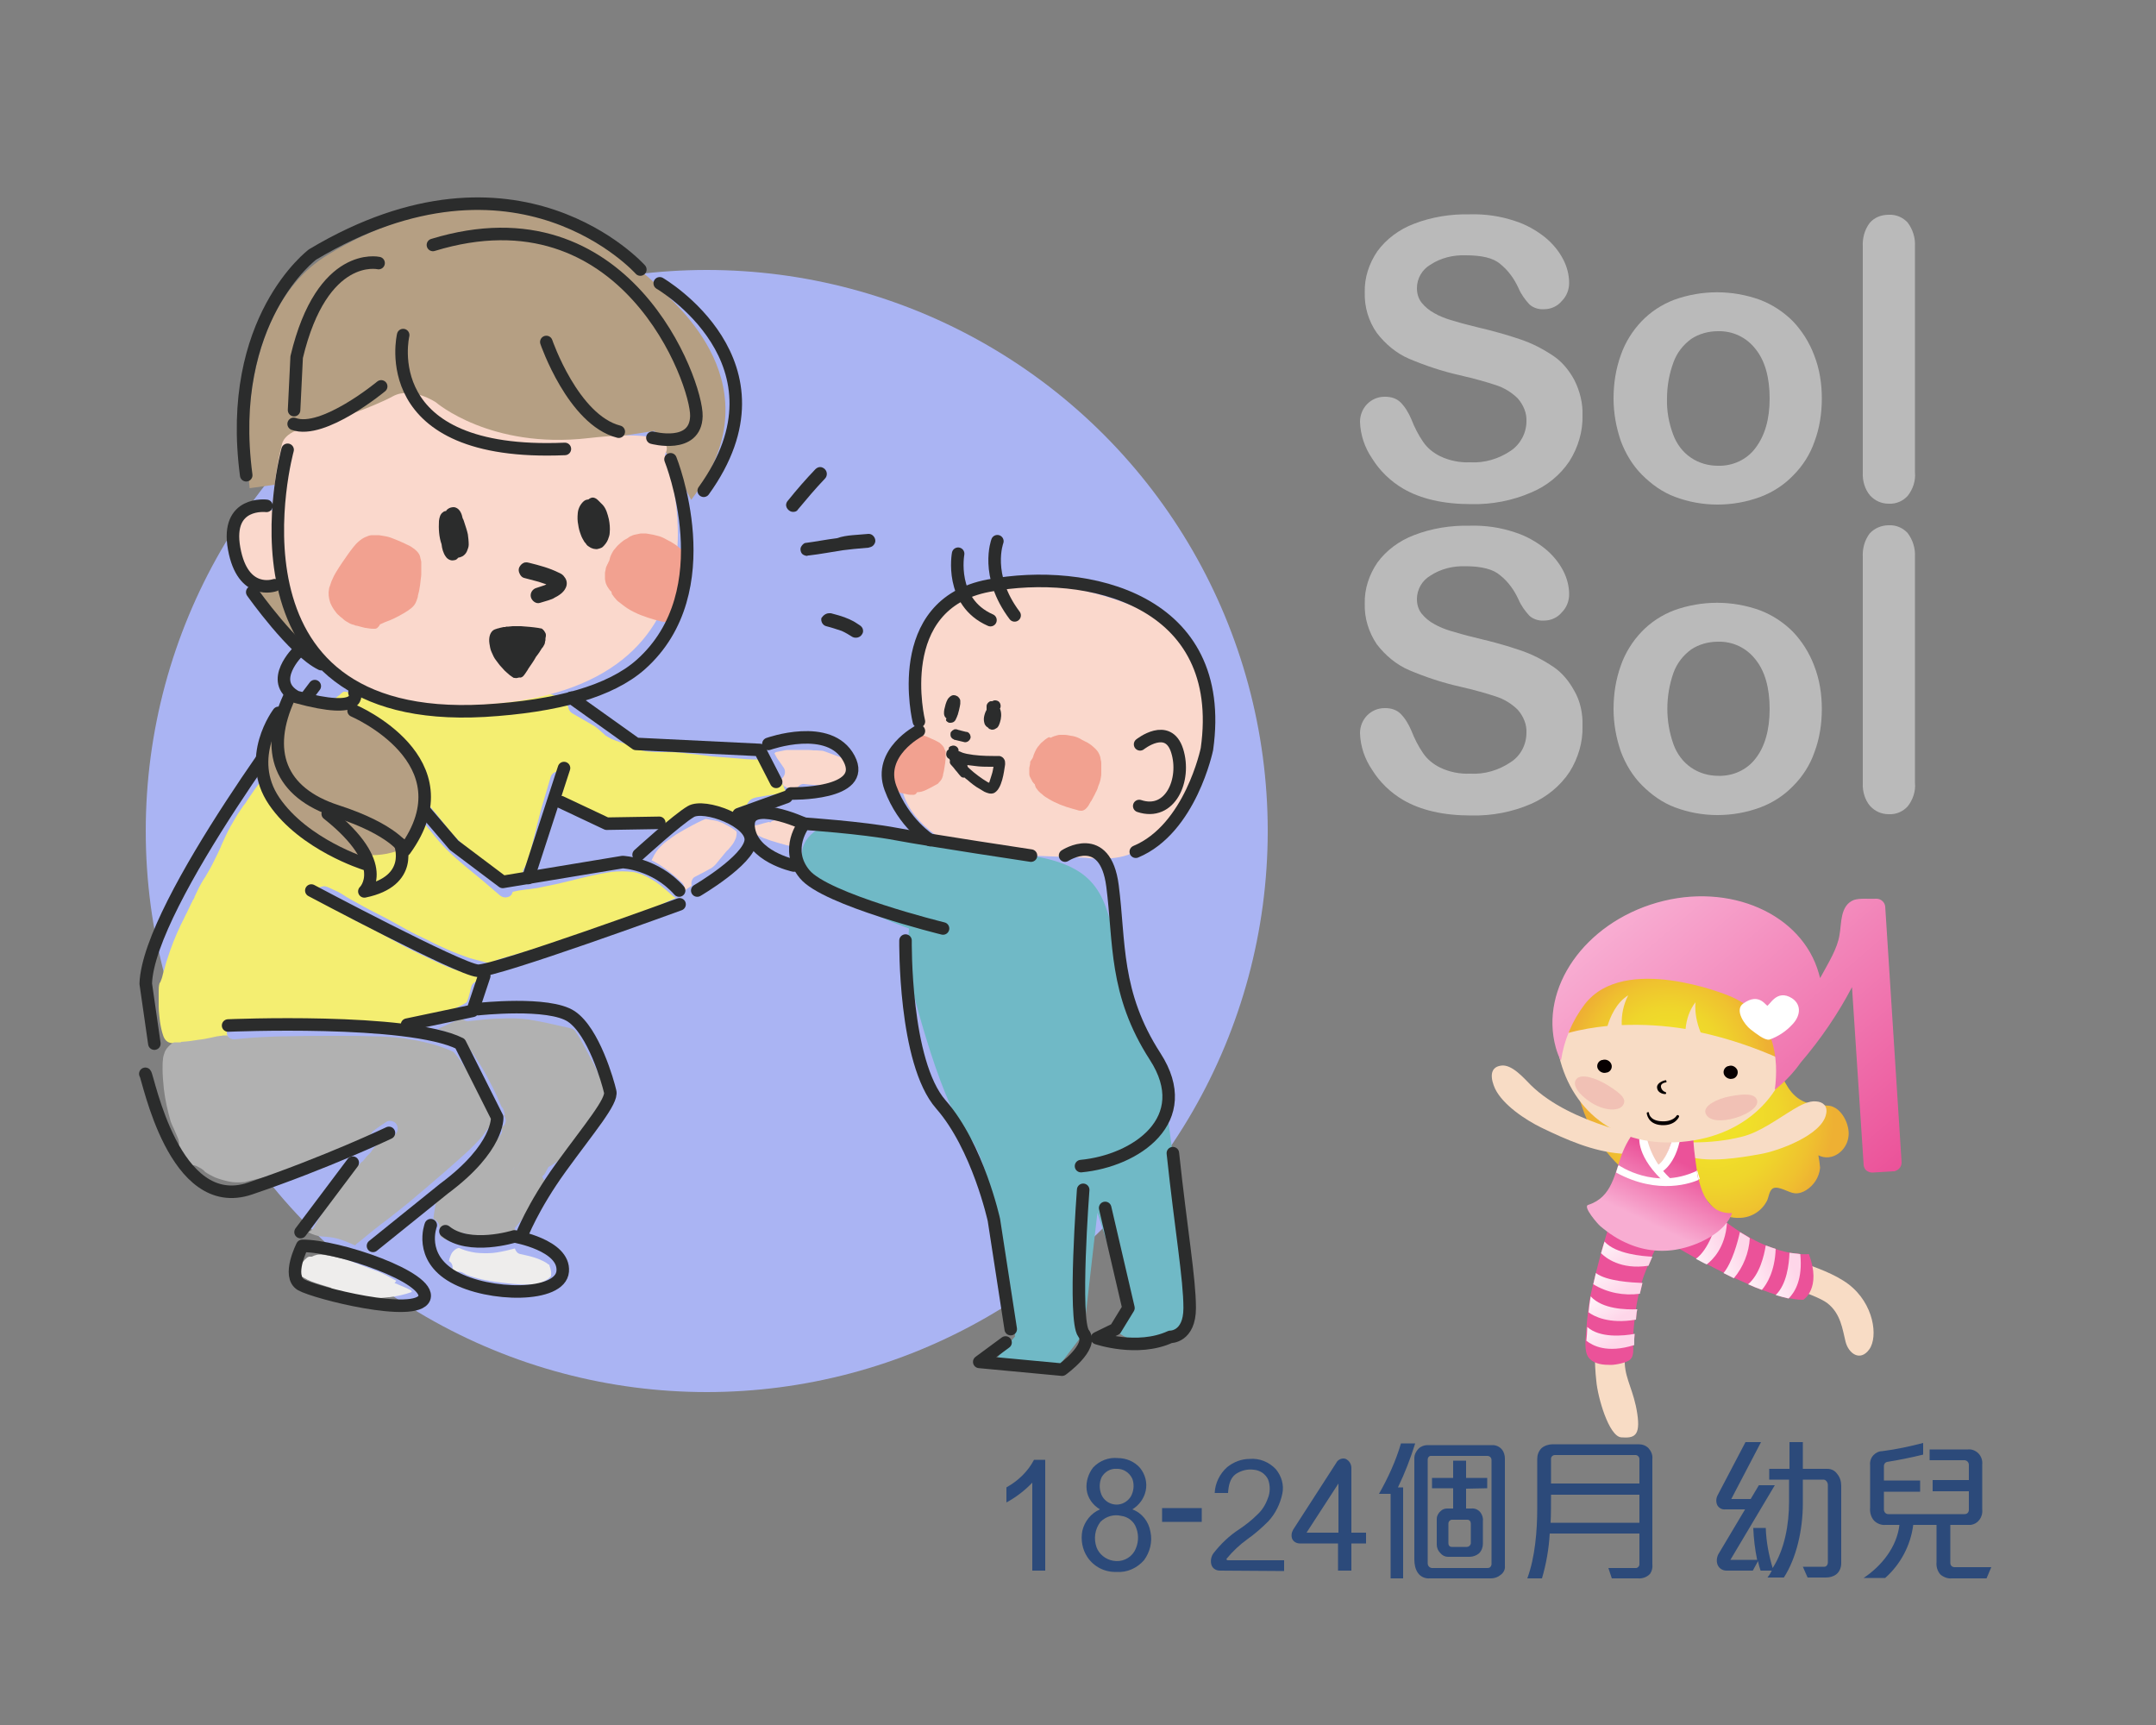 <?xml version="1.0" encoding="utf-8"?>
<!-- Generator: Adobe Illustrator 24.0.1, SVG Export Plug-In . SVG Version: 6.00 Build 0)  -->
<svg version="1.1" id="圖層_1" xmlns="http://www.w3.org/2000/svg" xmlns:xlink="http://www.w3.org/1999/xlink" x="0px" y="0px"
	 viewBox="0 0 500 400" style="enable-background:new 0 0 500 400;" xml:space="preserve">
<rect x="0" y="0" width="500" height="400" fill="#808080" stroke="none"/>
<style type="text/css">
	.st0{fill:#2C4A7A;}
	.st1{fill:#AAB4F3;}
	.st2{fill:none;}
	.st3{fill:#BABABA;}
	.st4{fill:#F8DCC5;}
	.st5{fill:#EB5299;}
	.st6{fill:url(#SVGID_1_);}
	.st7{fill:url(#SVGID_2_);}
	.st8{fill:url(#SVGID_3_);}
	.st9{fill:url(#SVGID_4_);}
	.st10{fill:url(#SVGID_5_);}
	.st11{fill:url(#SVGID_6_);}
	.st12{fill:url(#SVGID_7_);}
	.st13{fill:url(#SVGID_8_);}
	.st14{fill:url(#SVGID_9_);}
	.st15{fill:url(#SVGID_10_);}
	.st16{fill:#F4CBBC;}
	.st17{fill:#FFFFFF;}
	.st18{opacity:0.48;fill:#EAA3A2;enable-background:new    ;}
	.st19{fill:#070001;}
	.st20{fill:url(#SVGID_11_);}
	.st21{fill:url(#SVGID_12_);}
	.st22{fill:#FFFFFF;stroke:#FFFFFF;stroke-width:0.74;}
	.st23{fill:#FAD8CC;}
	.st24{fill:#EEEDEC;}
	.st25{fill:#F4EE71;}
	.st26{fill:#B1B1B1;}
	.st27{fill:none;stroke:#2B2C2C;stroke-width:2.906;stroke-linecap:round;stroke-linejoin:round;stroke-miterlimit:10;}
	.st28{fill:#B59F83;}
	.st29{fill:#F2A190;}
	.st30{fill:#2B2C2C;}
	.st31{fill:#70B9C6;}
</style>
<title>未命名-7</title>
<path class="st0" d="M239.4,364.2v-20.4c-1.7,1.8-3.8,3.4-6,4.6v-3.5c2.7-1.5,5-3.7,6.4-6.4h2.6v25.7L239.4,364.2L239.4,364.2z"/>
<path class="st0" d="M265.3,361.8c-1.6,1.8-3.9,2.9-6.4,2.7c-2.7,0.1-5.2-1.2-6.7-3.4c-1.2-1.8-1.6-4-1.2-6.1c0.5-2.2,2-4.1,4.1-5
	c-1.7-1-2.9-2.7-3.1-4.6c-0.2-1.8,0.4-3.7,1.5-5.1c1.5-1.6,3.6-2.4,5.7-2.2c2,0,3.9,0.8,5.2,2.3c1.2,1.5,1.7,3.4,1.3,5.3
	c-0.4,1.8-1.5,3.3-3.1,4.3c2.2,0.8,3.8,2.8,4.2,5.2C267.3,357.5,266.7,359.9,265.3,361.8z M260,351.5c-1.7-0.4-3.5,0.1-4.8,1.4
	c-1.3,1.7-1.6,3.9-0.9,5.9c0.6,1.6,2.1,2.8,3.8,3.1c2,0.4,4-0.5,5-2.2c0.9-1.6,1.1-3.6,0.4-5.4C263,352.8,261.6,351.7,260,351.5z
	 M258.9,340.6c-1.4-0.1-2.7,0.7-3.4,1.9c-0.6,1.3-0.6,2.7-0.1,4c0.8,2,3.1,2.9,5,2.1c0.9-0.4,1.7-1.1,2.1-2.1
	c0.5-1.2,0.5-2.5,0.1-3.6C261.9,341.4,260.4,340.5,258.9,340.6L258.9,340.6z"/>
<path class="st0" d="M269.5,349.7h9.2v3.2h-9.2V349.7z"/>
<path class="st0" d="M282.9,364.2c-1,0-1.8-0.6-2-1.5s0-1.8,0.5-2.5c1.7-2.2,3.7-4.1,6-5.6c1.5-1,2.9-2.1,4.2-3.4
	c1.1-1,1.9-2.3,2.4-3.7c0.6-1.4,0.6-3,0.1-4.4c-0.6-1.3-1.9-2.2-3.4-2.3c-1.4-0.2-2.9,0.2-4.1,1c-1.4,1-1.7,2.8-1.8,4.4h-3.1
	c0.1-2.3,1.2-4.5,2.9-6c1.5-1.2,3.3-1.9,5.2-1.9c2.3-0.2,4.5,0.7,6.1,2.4c1.3,1.6,1.9,3.6,1.5,5.6c-0.5,2.4-1.6,4.7-3.3,6.5
	c-1.5,1.5-3.1,2.9-4.8,4.1c-1.8,1.3-3.4,2.8-4.8,4.5c-0.1,0.1-0.1,0.2,0,0.3c0.1,0,0.1,0.1,0.2,0.1h13.1v2.5L282.9,364.2z"/>
<path class="st0" d="M313.4,357.9v6.3h-3.1v-6.3h-8.9c-0.7,0-1.4-0.4-1.7-1c-0.3-0.7-0.2-1.5,0.2-2.2l10-15.5
	c0.4-0.8,1.4-1.2,2.2-0.9c0.8,0.4,1.3,1.2,1.3,2.1v15h3.4v2.5H313.4z M310.4,344l-7.4,11.4h7.4V344z"/>
<path class="st0" d="M324.2,344.9h1.2V366h-2.9v-19.6h-2.7c2.1-3.7,3.9-7.6,5.1-11.7h3.3C327.1,338.2,325.8,341.6,324.2,344.9z
	 M348,365.2c-0.6,0.5-1.4,0.8-2.2,0.8h-14.2c-1.1,0.1-2.2-0.4-2.8-1.3c-0.6-0.9-0.8-2-0.8-3.1v-23.5c0-0.8,0.4-1.6,1-2.2
	c0.5-0.5,1.3-0.8,2-0.8h15.2c0.8,0,1.6,0.4,2.1,1s0.7,1.4,0.7,2.1v24.9C349.1,363.9,348.7,364.7,348,365.2z M345.9,338.6
	c0-0.6-0.4-1-1-1h-13.1c-0.4,0-0.7,0.4-0.7,0.8v24.1c0,0.6,0.4,1,0.9,1.1h0.1H345c0.5,0,0.8-0.3,0.9-0.8v-0.1V338.6z M340,345.2v4.6
	h1.2c0.9-0.1,1.7,0.3,2.2,1c0.4,0.6,0.6,1.3,0.5,2v5.2c0,0.8-0.3,1.6-0.9,2.2c-0.6,0.5-1.4,0.8-2.2,0.8h-5c-0.7,0-1.3-0.3-1.8-0.9
	c-0.5-0.5-0.8-1.2-0.8-1.9v-6c0-0.7,0.4-1.4,0.9-1.8c0.4-0.4,0.9-0.6,1.5-0.6h1.4v-4.7h-4.9v-2.4h4.9v-4h3v4h4.9v2.4L340,345.2z
	 M341.1,353.3c0-0.5-0.3-0.9-0.8-0.9c0,0,0,0-0.1,0h-3.5c-0.4,0-0.8,0.4-0.8,0.9v4.5c0,0.6,0.3,0.9,0.8,0.9h3.5
	c0.4,0,0.8-0.3,0.9-0.8c0,0,0,0,0-0.1V353.3z"/>
<path class="st0" d="M382.7,364.9c-0.7,0.8-1.8,1.2-2.9,1.1h-6l-0.8-2.4h6.4c0.4,0,0.8-0.4,0.8-0.9l0,0v-7.1h-20.8
	c-0.2,3.5-0.8,7-1.8,10.4h-3.4c1.8-4.9,2.3-11,2.3-16.2v-11.5c0-0.9,0.3-1.8,1-2.5c0.7-0.6,1.7-0.9,2.6-0.9H380
	c0.9,0,1.7,0.3,2.3,0.9c0.6,0.7,1,1.5,0.9,2.5v24.4C383.3,363.5,383.1,364.3,382.7,364.9z M380.2,346.6h-20.5c0,1.8,0,4.9-0.1,6.5
	h20.6V346.6z M380.2,338.3c0-0.4-0.3-0.8-0.8-0.9h-18.8c-0.5,0-0.9,0.4-0.9,0.8c0,0,0,0,0,0.1v5.7h20.5L380.2,338.3z"/>
<path class="st0" d="M425.8,365.1c-0.7,0.5-1.5,0.7-2.4,0.7h-4.2l-1.1-2.5h5c0.4,0,0.8-0.4,0.8-1v-18c0-0.6-0.5-1.2-1-1.2h-4.8v5.5
	c0,6.2-1.5,12.7-4.4,17.2h-3.8c0.4-0.5,0.7-1,1-1.6h-2.6c-0.2-0.5-0.5-1.6-0.6-2.2l-1.2,2.2h-6.1c-0.8,0-1.6-0.4-2-1.2
	c-0.4-0.8-0.3-1.8,0.1-2.6l6.2-10.4h-4.6c-0.8,0.1-1.6-0.4-1.9-1.1c-0.3-0.8-0.2-1.6,0.2-2.3l6.4-12.2h3.6l-6.9,13.2h4.5l1.9-3.2
	h3.7l-10.3,17.3h6.2c-0.5-2.4-0.8-4.9-0.9-7.4h2.9c0.1,3.2,0.7,6.3,1.6,9.3c2.8-4.4,3.8-10.1,3.8-15.4v-5.1h-4.6v-2.5h4.7v-6.2h3.1
	v6.2h5.7c0.9,0,1.7,0.4,2.2,1.1c0.7,0.8,1,1.8,1,2.8v18C427,363.5,426.6,364.5,425.8,365.1z"/>
<path class="st0" d="M460.7,366h-8.1c-0.9,0.1-1.9-0.3-2.6-0.9c-0.7-0.8-1-1.8-0.9-2.9v-8.6h-5.4c-0.6,4.7-2.9,9.1-6.5,12.3h-5
	c4.2-2.8,7.7-7.2,8.3-12.3h-3.2c-1,0.1-2-0.3-2.7-1c-0.7-0.8-1-1.9-0.9-3v-9.8c-0.1-0.9,0.2-1.8,0.8-2.4c0.5-0.5,1.2-0.9,2-0.9
	c3.2-0.4,6.4-1.1,9.5-1.9v2.7c-2.8,0.7-5.9,1.3-8.4,1.7c-0.4,0.1-0.7,0.5-0.7,0.9v3.4h8.4v2.6h-8.4v4.1c0,0.6,0.4,1.1,1,1.1h17.7
	c0.6,0,1-0.4,1-1v-4.3h-8.4v-2.6h8.4v-3.5c0-0.6-0.4-1-0.9-1.1c-0.1,0-0.1,0-0.2,0h-8v-2.5h8.9c0.9-0.1,1.8,0.3,2.4,0.9
	c0.7,0.7,1,1.7,0.9,2.6V350c0.2,1.8-1,3.4-2.7,3.6c-0.3,0-0.5,0-0.8,0h-3.9v8.8c0,0.6,0.4,1,1,1h8.5L460.7,366z"/>
<circle class="st1" cx="163.9" cy="192.7" r="130.1"/>
<path class="st2" d="M244,318.6c-0.2,0.1-0.3,0.3-0.5,0.4c0.5,0,1.1,0,1.6,0c0-0.1,0.1-0.2,0.2-0.3l0.6-0.9l0.5-0.7
	c-0.2,0.1-0.4,0.2-0.6,0.3C245.2,317.8,244.6,318.2,244,318.6z"/>
<path class="st2" d="M241.9,318.8L241.9,318.8l-0.1-0.1L241.9,318.8z"/>
<path class="st3" d="M367,96.3c0.1,3.7-1,7.4-3,10.6c-2.2,3.3-5.3,5.8-8.9,7.3c-4.4,1.9-9.1,2.8-13.9,2.7c-6.4,0-11.7-1.2-15.8-3.6
	c-2.9-1.7-5.4-4.1-7.2-7c-1.7-2.5-2.7-5.4-2.8-8.5c0-3.2,2.5-5.8,5.7-5.8c0.1,0,0.1,0,0.2,0c1.3,0,2.6,0.4,3.5,1.3
	c1.1,1.1,1.9,2.5,2.5,3.9c0.7,1.8,1.6,3.6,2.7,5.2c1,1.5,2.4,2.6,4,3.4c2.1,1,4.5,1.5,6.9,1.4c3.4,0.2,6.7-0.8,9.5-2.7
	c2.2-1.5,3.6-4.1,3.6-6.8c0.1-1.9-0.7-3.8-2-5.3c-1.4-1.4-3.2-2.5-5.1-3.1c-2.1-0.7-4.9-1.5-8.4-2.3c-4-0.9-7.9-2.2-11.7-3.8
	c-3-1.3-5.5-3.4-7.5-6c-1.9-2.7-2.9-6-2.8-9.4c-0.1-3.4,1-6.7,2.9-9.5c2.1-2.9,5.1-5.1,8.5-6.4c4.1-1.6,8.6-2.3,13-2.2
	c3.5-0.1,7,0.4,10.3,1.5c2.6,0.8,5.1,2.2,7.2,3.9c1.7,1.4,3.2,3.2,4.2,5.2c0.8,1.6,1.3,3.4,1.3,5.3c0,1.6-0.6,3.1-1.7,4.2
	c-1,1.2-2.5,1.9-4.1,1.9c-1.2,0.1-2.5-0.3-3.4-1.1c-1-1.1-1.9-2.3-2.5-3.7c-1-2.2-2.4-4.2-4.3-5.7c-1.6-1.4-4.3-2-8-2
	c-2.9-0.1-5.8,0.6-8.2,2.2c-1.9,1.1-3.1,3.2-3.1,5.4c0,1.2,0.3,2.4,1.1,3.4c0.8,1,1.8,1.8,2.9,2.4c1.2,0.7,2.5,1.2,3.8,1.6
	s3.4,1,6.3,1.7c3.4,0.8,6.7,1.7,9.9,2.8c2.7,0.9,5.2,2.2,7.6,3.8c2.1,1.4,3.7,3.4,4.9,5.6C366.4,90.7,367.1,93.5,367,96.3z"/>
<path class="st3" d="M422.5,92.4c0,3.4-0.5,6.8-1.7,10c-1,2.9-2.7,5.6-4.9,7.8c-2.1,2.2-4.7,3.9-7.6,5c-3.2,1.2-6.6,1.8-10,1.8
	s-6.7-0.6-9.9-1.8c-2.9-1.1-5.4-2.9-7.6-5.1s-3.8-4.9-4.9-7.8c-1.1-3.2-1.7-6.5-1.7-9.9s0.5-6.8,1.7-10.1c1-2.9,2.7-5.6,4.8-7.8
	c2.1-2.2,4.7-3.9,7.6-5c6.4-2.3,13.4-2.3,19.8,0c2.9,1.1,5.5,2.8,7.7,5c2.1,2.2,3.8,4.9,4.9,7.8C422,85.6,422.5,89,422.5,92.4z
	 M410.4,92.4c0-4.9-1.1-8.8-3.3-11.5c-2.1-2.7-5.3-4.2-8.7-4.1c-2.2,0-4.4,0.6-6.2,1.8c-1.9,1.4-3.3,3.2-4.1,5.4
	c-1,2.7-1.5,5.5-1.5,8.4c-0.1,2.8,0.4,5.6,1.4,8.3c0.8,2.2,2.2,4.1,4.1,5.4s4.1,1.9,6.3,1.9c3.4,0.1,6.7-1.4,8.7-4.1
	C409.3,101,410.4,97.2,410.4,92.4z"/>
<path class="st3" d="M432,109.6V57.2c-0.1-2,0.4-3.9,1.6-5.5c1.1-1.3,2.7-1.9,4.4-1.9c1.7-0.1,3.3,0.6,4.4,1.8
	c1.2,1.6,1.8,3.5,1.7,5.5v52.4c0.2,2-0.5,4-1.7,5.5c-1.1,1.2-2.7,1.9-4.4,1.8c-1.7,0-3.2-0.7-4.3-1.9
	C432.5,113.5,431.9,111.5,432,109.6z"/>
<path class="st3" d="M367,168.4c0.1,3.7-1,7.4-3,10.6c-2.2,3.3-5.3,5.8-8.9,7.4c-4.4,1.9-9.1,2.8-13.9,2.7c-6.4,0-11.7-1.2-15.8-3.6
	c-2.9-1.7-5.4-4.1-7.2-7c-1.7-2.5-2.7-5.4-2.8-8.5c0-3.2,2.5-5.8,5.7-5.8c0.1,0,0.1,0,0.2,0c1.3,0,2.6,0.4,3.5,1.3
	c1.1,1.1,1.9,2.5,2.5,3.9c0.7,1.8,1.6,3.6,2.7,5.2c1,1.5,2.4,2.6,4,3.4c2.1,1,4.5,1.5,6.9,1.4c3.4,0.2,6.7-0.8,9.5-2.7
	c2.3-1.5,3.6-4.1,3.6-6.8c0.1-1.9-0.7-3.8-2-5.3c-1.4-1.4-3.2-2.5-5.1-3.1c-2.1-0.7-4.9-1.5-8.4-2.3c-4-0.9-7.9-2.2-11.7-3.8
	c-3-1.3-5.5-3.4-7.5-6c-1.9-2.8-2.9-6.1-2.8-9.4c-0.1-3.4,1-6.7,2.9-9.5c2.1-2.9,5.1-5.1,8.5-6.4c4.1-1.6,8.6-2.3,13-2.2
	c3.5-0.1,7,0.4,10.3,1.5c2.6,0.8,5.1,2.2,7.2,3.9c1.7,1.4,3.2,3.2,4.2,5.2c0.8,1.6,1.3,3.4,1.3,5.3c0,1.6-0.6,3.1-1.7,4.2
	c-1,1.2-2.5,1.9-4.1,1.9c-1.2,0.1-2.5-0.3-3.4-1.1c-1-1.1-1.9-2.3-2.5-3.7c-1-2.2-2.4-4.2-4.3-5.7c-1.6-1.4-4.3-2.1-8-2.1
	c-2.9-0.1-5.8,0.6-8.2,2.2c-1.9,1.1-3.1,3.2-3.1,5.4c0,1.2,0.3,2.4,1.1,3.4c0.8,1,1.8,1.8,2.9,2.4c1.2,0.7,2.5,1.2,3.8,1.6
	c1.3,0.4,3.4,1,6.3,1.7c3.4,0.8,6.7,1.7,9.9,2.8c2.7,0.9,5.2,2.2,7.6,3.8c2.1,1.4,3.7,3.4,4.9,5.6
	C366.5,162.6,367.1,165.5,367,168.4z"/>
<path class="st3" d="M422.5,164.4c0,3.4-0.5,6.8-1.7,10c-1,2.9-2.7,5.6-4.9,7.8c-2.1,2.2-4.7,3.9-7.6,5c-3.2,1.2-6.6,1.8-10,1.8
	s-6.7-0.6-9.9-1.8c-2.9-1.1-5.4-2.9-7.6-5.1c-2.2-2.2-3.8-4.9-4.9-7.8c-1.1-3.2-1.7-6.5-1.7-9.9s0.5-6.8,1.7-10.1
	c1-2.9,2.7-5.6,4.8-7.8c2.1-2.2,4.7-3.9,7.6-5c6.4-2.3,13.4-2.3,19.8,0c2.9,1.1,5.5,2.8,7.7,5c2.1,2.2,3.8,4.9,4.9,7.8
	C422,157.6,422.5,161,422.5,164.4z M410.4,164.4c0-4.9-1.1-8.8-3.3-11.5c-2.1-2.7-5.3-4.2-8.7-4.1c-2.2,0-4.4,0.6-6.2,1.8
	c-1.9,1.4-3.3,3.2-4.1,5.4c-1.9,5.4-1.9,11.3,0,16.6c0.8,2.2,2.2,4.1,4.1,5.4c1.9,1.3,4.1,1.9,6.3,1.9c3.4,0.1,6.7-1.4,8.7-4.1
	C409.3,173.1,410.4,169.2,410.4,164.4z"/>
<path class="st3" d="M432,181.6v-52.4c-0.1-2,0.4-3.9,1.6-5.5c1.1-1.2,2.7-1.9,4.4-1.9c1.7-0.1,3.3,0.6,4.4,1.8
	c1.2,1.6,1.8,3.5,1.7,5.5v52.4c0.2,2-0.5,4-1.7,5.5c-1.1,1.2-2.7,1.9-4.4,1.8c-1.7,0-3.2-0.7-4.3-1.9
	C432.5,185.5,431.9,183.5,432,181.6z"/>
<path class="st4" d="M409.7,290.6c0,0,13.1,2.7,19,7.2s6.9,12.2,4.8,15.1s-4.8,1-5.5-1.8s-1.1-6.5-4.2-8.9s-15.5-5.7-15.5-5.7
	L409.7,290.6z"/>
<path class="st5" d="M385.1,287c0,0,23.3,14.5,33.1,14.4c0,0,4.3-2.6,1.3-10.6c0,0-10.4,1.4-24-11.5L385.1,287z"/>
<path class="st5" d="M417.5,290.8c-0.8-0.1-1.7-0.2-2.5-0.3c-0.1,2.6-0.6,7.3-3.2,9.8c1,0.3,2.1,0.6,3,0.8
	C416.3,299.6,418.1,296.6,417.5,290.8z"/>
<linearGradient id="SVGID_1_" gradientUnits="userSpaceOnUse" x1="682.1" y1="-433.953" x2="677" y2="-442.323" gradientTransform="matrix(0.196 -0.981 0.981 0.196 708.242 1049.194)">
	<stop  offset="0" style="stop-color:#FED6E9"/>
	<stop  offset="1" style="stop-color:#FFFFFF"/>
</linearGradient>
<path class="st6" d="M417.5,290.8c-0.8-0.1-1.7-0.2-2.5-0.3c-0.1,2.6-0.6,7.3-3.2,9.8c1,0.3,2.1,0.6,3,0.8
	C416.3,299.6,418.1,296.6,417.5,290.8z"/>
<path class="st5" d="M409.5,288.8c-0.4,2.4-1.4,6.7-4.1,9c1.1,0.5,2.1,0.9,3.2,1.3c1.2-1.4,3-4.3,3.2-9.5
	C411.1,289.4,410.4,289.1,409.5,288.8z"/>
<linearGradient id="SVGID_2_" gradientUnits="userSpaceOnUse" x1="682.905" y1="-439.823" x2="677.856" y2="-448.123" gradientTransform="matrix(0.196 -0.981 0.981 0.196 708.242 1049.194)">
	<stop  offset="0" style="stop-color:#FED6E9"/>
	<stop  offset="1" style="stop-color:#FFFFFF"/>
</linearGradient>
<path class="st7" d="M409.5,288.8c-0.4,2.4-1.4,6.7-4.1,9c1.1,0.5,2.1,0.9,3.2,1.3c1.2-1.4,3-4.3,3.2-9.5
	C411.1,289.4,410.4,289.1,409.5,288.8z"/>
<path class="st5" d="M403.5,285.7c-0.5,2.3-1.8,7.1-3.8,9.5l2.4,1.2c2.2-2.6,3.5-5.9,3.7-9.3C405.1,286.6,404.3,286.2,403.5,285.7z"
	/>
<linearGradient id="SVGID_3_" gradientUnits="userSpaceOnUse" x1="684.548" y1="-446.482" x2="679.188" y2="-455.282" gradientTransform="matrix(0.196 -0.981 0.981 0.196 708.242 1049.194)">
	<stop  offset="0" style="stop-color:#FED6E9"/>
	<stop  offset="1" style="stop-color:#FFFFFF"/>
</linearGradient>
<path class="st8" d="M403.5,285.7c-0.5,2.3-1.8,7.1-3.8,9.5l2.4,1.2c2.2-2.6,3.5-5.9,3.7-9.3C405.1,286.6,404.3,286.2,403.5,285.7z"
	/>
<linearGradient id="SVGID_4_" gradientUnits="userSpaceOnUse" x1="686.855" y1="-452.556" x2="681.285" y2="-461.696" gradientTransform="matrix(0.196 -0.981 0.981 0.196 708.242 1049.194)">
	<stop  offset="0" style="stop-color:#FED6E9"/>
	<stop  offset="1" style="stop-color:#FFFFFF"/>
</linearGradient>
<path class="st9" d="M400.5,283.6c-0.6-0.5-1.3-1-2-1.5c-0.6,2.4-2.3,7.7-5.2,9.8c0.8,0.4,1.6,0.9,2.5,1.3
	C397.1,292.2,400.1,289.4,400.5,283.6z"/>
<path class="st4" d="M372.6,293.9c0,0-1.5,7.2-2.2,13.1c-0.6,4.4-0.7,8.8-0.2,13.2c0.3,3.7,2.9,12.9,5.8,13.1s4.5-0.2,3.7-5.5
	s-2.7-7.8-2.9-11.6c-0.1-4.5,0.1-9,0.7-13.4c0.6-3.7,1.1-7.5,1.1-7.5L372.6,293.9z"/>
<path class="st5" d="M373.7,283.6c-0.8-0.3-4.7,16-4.9,17c-0.4,2.4-0.7,4.9-0.9,7.4c-0.1,1.9-0.7,5.4,0.6,6.9s3.4,1.6,5.1,1.6
	c1,0,3.8-0.5,4.5-1.3c1.1-1,0.5-3.5,0.6-4.8c0.1-1.9,0.3-3.7,0.5-5.6c0.4-3,1-6,2-8.9c0.3-0.8,3.1-8.2,4.1-7.8L373.7,283.6z"/>
<path class="st5" d="M368.1,307.7v0.4c0,0.7-0.1,1.7-0.2,2.8c1.4,1.1,4.7,3,11.1,1c0-0.5,0-0.9,0-1.4c0-0.4,0.1-0.8,0.1-1.2
	C376.4,309.8,371,310.3,368.1,307.7z"/>
<linearGradient id="SVGID_5_" gradientUnits="userSpaceOnUse" x1="374.475" y1="209.701" x2="369.375" y2="201.331" gradientTransform="matrix(1 0 0 1 0 102)">
	<stop  offset="0" style="stop-color:#FED6E9"/>
	<stop  offset="1" style="stop-color:#FFFFFF"/>
</linearGradient>
<path class="st10" d="M368.1,307.7v0.4c0,0.7-0.1,1.7-0.2,2.8c1.4,1.1,4.7,3,11.1,1c0-0.5,0-0.9,0-1.4c0-0.4,0.1-0.8,0.1-1.2
	C376.4,309.8,371,310.3,368.1,307.7z"/>
<path class="st5" d="M368.9,300.6c-0.2,1.2-0.4,2.5-0.5,3.7c1.2,0.9,4.7,2.8,11,1.7c0-0.4,0.1-0.8,0.1-1.1s0.1-0.8,0.2-1.3
	C377.1,303.7,371.6,303.6,368.9,300.6z"/>
<linearGradient id="SVGID_6_" gradientUnits="userSpaceOnUse" x1="375.218" y1="203.867" x2="370.168" y2="195.577" gradientTransform="matrix(1 0 0 1 0 102)">
	<stop  offset="0" style="stop-color:#FED6E9"/>
	<stop  offset="1" style="stop-color:#FFFFFF"/>
</linearGradient>
<path class="st11" d="M368.9,300.6c-0.2,1.2-0.4,2.5-0.5,3.7c1.2,0.9,4.7,2.8,11,1.7c0-0.4,0.1-0.8,0.1-1.1s0.1-0.8,0.2-1.3
	C377.1,303.7,371.6,303.6,368.9,300.6z"/>
<path class="st5" d="M369.5,297.8c3.3,2,7.1,2.7,10.8,2.2c0.2-0.9,0.4-1.7,0.6-2.5c-2.5-0.1-8.3-0.4-10.8-2.3
	C369.9,296.1,369.7,297,369.5,297.8z"/>
<linearGradient id="SVGID_7_" gradientUnits="userSpaceOnUse" x1="376.406" y1="197.631" x2="371.046" y2="188.831" gradientTransform="matrix(1 0 0 1 0 102)">
	<stop  offset="0" style="stop-color:#FED6E9"/>
	<stop  offset="1" style="stop-color:#FFFFFF"/>
</linearGradient>
<path class="st12" d="M369.5,297.8c3.3,2,7.1,2.7,10.8,2.2c0.2-0.9,0.4-1.7,0.6-2.5c-2.5-0.1-8.3-0.4-10.8-2.3
	C369.9,296.1,369.7,297,369.5,297.8z"/>
<path class="st5" d="M372.1,287.9c-0.3,0.9-0.5,1.8-0.8,2.7c1,1,4.5,3.9,11,2.9c0.3-0.7,0.6-1.4,0.9-2.1
	C381,291.3,374.7,290.8,372.1,287.9z"/>
<linearGradient id="SVGID_8_" gradientUnits="userSpaceOnUse" x1="378.43" y1="190.936" x2="372.86" y2="181.796" gradientTransform="matrix(1 0 0 1 0 102)">
	<stop  offset="0" style="stop-color:#FED6E9"/>
	<stop  offset="1" style="stop-color:#FFFFFF"/>
</linearGradient>
<path class="st13" d="M372.1,287.9c-0.3,0.9-0.5,1.8-0.8,2.7c1,1,4.5,3.9,11,2.9c0.3-0.7,0.6-1.4,0.9-2.1
	C381,291.3,374.7,290.8,372.1,287.9z"/>
<radialGradient id="SVGID_9_" cx="383.969" cy="156.829" r="28.625" gradientTransform="matrix(0.98 0 0 1 20.92 102)" gradientUnits="userSpaceOnUse">
	<stop  offset="0" style="stop-color:#F0E428"/>
	<stop  offset="0.28" style="stop-color:#F0E029"/>
	<stop  offset="0.56" style="stop-color:#EFD52B"/>
	<stop  offset="0.82" style="stop-color:#EFC22F"/>
	<stop  offset="1" style="stop-color:#EEB033"/>
</radialGradient>
<path class="st14" d="M399.8,236.9c6.8,0.5,9.9,4.8,12.5,10.6c1.5,3.2,2.8,6.7,6.4,8.1c2,0.8,3.5,0.6,5.5,0.8c2.9,0.4,4.8,4.4,4.5,7
	c-0.3,3.4-3.8,6.1-7,4.5c0.2,1,0.3,1.9,0.4,2.9c-0.1,1.1-0.5,2.2-1.1,3.1c-1,1.5-2.9,3-4.8,2.8c-1.3-0.1-3.6-1.7-4.9-1.2
	c-1,0.4-1.1,2.1-1.5,2.9c-1.2,2.4-3.6,3.9-6.2,4c-4.1,0.2-6.4-2.1-8.6-5.2c0.2,1.2-1.7,2.7-2.7,3c-1.3,0.3-2.6-0.5-3.6-1.1
	c-2.7-1.7-5.3-3-8-4.7c-6.1-3.9-10.7-9.6-13.3-16.3c-3.3-9.1-6.6-22,6.7-22.8c4.7-0.3,9.3,0.7,13.8,1.7
	C392,237.9,395.5,236.6,399.8,236.9z"/>
<path class="st4" d="M389.1,264.6c1.5,0,3.1,0.3,3.7,0.3c3.7,0,7.5-0.4,11.1-1.3c4.2-1,8.4-4.2,12.1-6.4c1.5-0.9,3.5-2,5.2-1.8
	c1.6,0.1,2.7,1.1,2.3,2.9c-0.9,4.9-11.1,8.6-15.2,9.3c-5,0.9-11.7,2-16.7,0.6c-0.9-0.3-5.6-1.3-5.5-2.5
	C386.3,264.8,387.6,264.6,389.1,264.6z"/>
<path class="st4" d="M378.6,263.4c-1.6-1.2-3.9-1.5-5.8-2.1c-6.3-2.1-13-5-17.8-9.7c-1.6-1.6-4.4-4.9-6.9-4.5
	c-2.9,0.4-2.3,3.3-1.4,5.3c1.8,3.8,7.1,7.3,10.8,9.1c5.8,2.8,11.9,5.5,18.4,6c2.8,0.2,6.6-0.2,3.4-3.5
	C379.1,263.8,378.9,263.6,378.6,263.4z"/>
<linearGradient id="SVGID_10_" gradientUnits="userSpaceOnUse" x1="383.217" y1="181.969" x2="390.087" y2="167.589" gradientTransform="matrix(1 0 0 1 0 102)">
	<stop  offset="0" style="stop-color:#F8ADD2"/>
	<stop  offset="1" style="stop-color:#EB5299"/>
</linearGradient>
<path class="st15" d="M377.6,288.4c3.9,1.7,8.3,2.1,12.4,1.1c4.3-1,10.1-3.8,11.7-8.2c-7.5,0.3-8.1-9.1-8.8-14.6
	c-0.4-2.9,0.2-9-3.9-9.5c-5.9-0.8-10.7,5-12.7,10c-1.9,4.8-2.3,10.4-8,12.2c-1.3,0.4,2.3,4.5,2.8,4.9
	C373.1,286,375.2,287.4,377.6,288.4z"/>
<path class="st16" d="M388.1,263.1c0,0-1.4,5.6-3,6.8s-3.4-3.1-4-6.8S388.1,263.1,388.1,263.1z"/>
<path class="st17" d="M393.9,273.6c-0.2-0.7-0.3-1.4-0.4-2.1c-9.7,4.6-18.1-1.3-18.1-1.3l-0.2,0.3c-0.1,0.5-0.3,0.9-0.4,1.4
	C384.7,277.3,392.5,274.2,393.9,273.6z"/>
<path class="st17" d="M380.2,263.6c0,0-0.9,4.7,6.3,11l1.7-0.6c-3.3-2.7-5.6-6.5-6.4-10.7L380.2,263.6z"/>
<path class="st17" d="M388.1,263.1c0,0-1.5,6.6-4.2,7.3l1.4,1.4c0,0,3.3-1.7,4.4-8L388.1,263.1z"/>
<path class="st4" d="M415.5,236.5c1.3,13.7-7.7,25.4-22.5,27.9c-17.5,2.9-28.4-6.7-31.4-19.4s4.2-25.8,24.3-27.8
	C401.3,215.8,414.2,222.7,415.5,236.5z"/>
<path class="st18" d="M407.5,255.2c0.4,1.7-2.9,3.6-6.1,4.3s-5.5,0.1-5.9-1.5s2.6-3.2,5.8-3.8S407.1,253.5,407.5,255.2z"/>
<path class="st19" d="M386.2,250.5c-0.6,0.1-2.1,0.7-1.9,1.8c0.2,1.3,1.7,1.4,1.8,1.4c0.1,0,0.3,0,0.3-0.2l0,0
	c0-0.1-0.1-0.3-0.2-0.3c-0.5-0.1-0.9-0.6-1-1.1c-0.2-0.9,1-1.1,1.1-1.1s0.2-0.1,0.2-0.2l0,0C386.4,250.5,386.3,250.4,386.2,250.5z"
	/>
<path class="st19" d="M382.2,257.9c-0.2,0-0.3,0.1-0.3,0.2s0.2,2.6,3.4,2.8s4.1-1.9,4.1-2s0-0.2-0.2-0.3c-0.1-0.1-0.3,0-0.4,0.1
	c0,0.1-0.9,1.5-3.6,1.3s-2.8-1.9-2.8-2S382.4,257.9,382.2,257.9z"/>
<path class="st19" d="M373.7,246.8c0.3,0.8-0.2,1.7-1,1.9c0,0,0,0-0.1,0c-0.8,0.3-1.8-0.2-2.1-1c-0.3-0.8,0.2-1.7,1-1.9h0.1
	C372.5,245.5,373.4,246,373.7,246.8z"/>
<path class="st19" d="M402.9,248.1c0.3,0.8-0.1,1.7-0.9,2h-0.1c-0.8,0.3-1.8-0.2-2.1-1c-0.3-0.8,0.2-1.7,1-1.9c0,0,0,0,0.1,0
	C401.6,246.9,402.5,247.3,402.9,248.1z"/>
<path class="st18" d="M376.3,256.4c-1.1,1.4-4.5,1.1-7.4-0.8s-4.4-4.1-3.3-5.4s4.5-0.3,7.5,1.6S377.4,255,376.3,256.4z"/>
<path class="st17" d="M394.2,273.4l-0.6-2h-0.1c0.1,0.7,0.3,1.4,0.4,2.1L394.2,273.4z"/>
<radialGradient id="SVGID_11_" cx="387.04" cy="144.46" r="23.23" gradientTransform="matrix(1 0 0 1 0 102)" gradientUnits="userSpaceOnUse">
	<stop  offset="0" style="stop-color:#F0E428"/>
	<stop  offset="0.28" style="stop-color:#F0E029"/>
	<stop  offset="0.56" style="stop-color:#EFD52B"/>
	<stop  offset="0.82" style="stop-color:#EFC22F"/>
	<stop  offset="1" style="stop-color:#EEB033"/>
</radialGradient>
<path class="st20" d="M393.2,232.4c-0.2,2.4,0.3,4.8,1.2,7c6.4,1.4,12.6,3.5,18.6,6.2c0,0-2.8-29.4-40.8-18.3c0,0-7.9,5.1-8.4,12.2
	c2.9-0.8,6-1.3,9-1.6c0.6-2,2-5.4,4.8-7.1c-1.1,2.1-1.6,4.5-1.5,6.9c5-0.2,9.9,0.1,14.8,0.9C391.1,236.4,391.8,234.2,393.2,232.4z"
	/>
<linearGradient id="SVGID_12_" gradientUnits="userSpaceOnUse" x1="381.845" y1="105.094" x2="438.311" y2="171.058" gradientTransform="matrix(1 0 0 1 0 102)">
	<stop  offset="0" style="stop-color:#F8ADD2"/>
	<stop  offset="1" style="stop-color:#EB5299"/>
</linearGradient>
<path class="st21" d="M437.2,210.2c-0.1-1-1-1.8-2-1.8c-1.5,0.1-3.9-0.2-5.3,0.3c-3.2,1.3-2.8,5.4-3.3,8.1c-0.5,3.2-2.6,6.5-4.1,9.3
	l-0.4,0.7c-0.1-0.4-0.2-0.7-0.3-1.1c-3.9-13.8-20.7-21.2-37.5-16.4s-27.3,19.8-23.5,33.6c0.3,1.1,0.7,2.1,1.2,3.1
	c0.7-4.8,2.6-9.3,5.5-13.1c9.2-12,33.2-2.1,33.2-2.1c11.3,4.4,11.8,15.1,10.9,21.9c2.3-1.8,4.3-3.9,6-6.3
	c4.6-5.4,8.6-11.2,11.9-17.5l2.7,41.2c0,0.5,0.3,1,0.6,1.3c0.4,0.3,0.9,0.5,1.4,0.5l5-0.3c0.1,0,0.3,0,0.4-0.1
	c0.9-0.3,1.4-1.1,1.4-2L437.2,210.2z"/>
<path class="st22" d="M409.9,233.6c0.9-0.2,2.2-3.9,5.5-1.8c2.1,1.4,1.7,3.8-0.1,5.6c-1.4,1.5-3.1,2.6-5,3.3
	c-0.9,0.2-2.8-1.3-4.1-2.3s-3.5-4.2-1.7-5.4C408.1,230.4,409.3,233.8,409.9,233.6z"/>
<g>
	<g>
		<g>
			<path class="st23" d="M181.8,178.1c0.5,0.8,0.2,2-0.6,2.5c-0.1,0-0.1,0.1-0.2,0.1c0.1,0.2,0.2,0.4,0.3,0.6
				c0.2,0.3,0.3,0.6,0.4,0.9c0.3,0.2,0.7,0.4,1.1,0.5c0.5,0.2,1,0.3,1.6,0.4c0.1,0,0.1,0,0.1,0c-0.1,0.3-0.2,0.7-0.1,1
				c0.1,0.5,0.6,0.9,1,1c-0.1-0.1-0.2-0.1-0.2-0.2c-0.3-0.3-0.5-0.8-0.5-1.3s0.2-0.9,0.5-1.3c0.3-0.3,0.8-0.6,1.3-0.5
				c1.4,0.2,2.8,0.2,4.2,0.3c0.4,0,0.9,0,1.3,0c0.6-0.4,1.3-0.8,2-1.1c0.1,0,0.1-0.1,0.2-0.1c0.7-0.4,1.4-0.8,2.1-1.2
				c0-0.8-0.1-1.7-0.1-2.5c0-0.4,0-0.8,0-1.1l0,0c-0.7-0.3-1.4-0.5-2.1-0.8c-0.8-0.3-1.6-0.6-2.4-0.9c-0.3-0.1-0.6-0.2-0.9-0.3
				c-0.5,0-0.9-0.1-1.4-0.1h-0.7c-0.7-0.1-1.4-0.1-2.2-0.1c-0.4,0-0.8,0-1.2,0c-0.5,0-1,0-1.4,0s-0.9,0-1.3,0h-0.1
				c-0.2,0-0.4,0.1-0.6,0.1c-0.6,0.1-1.3,0.3-2,0.4l-0.1,0.1c-0.1,0.1-0.1,0.1-0.2,0.2c0.2,0.4,0.4,0.7,0.6,1.1
				C180.8,176.6,181.3,177.4,181.8,178.1z"/>
			<path class="st23" d="M161.2,203.3c1.2-0.6,2.3-1.2,3.4-1.8c0.4-0.2,0.7-0.4,1-0.7c0.1-0.1,0.3-0.3,0.4-0.4
				c0.3-0.4,0.6-0.7,0.9-1.1c0.2-0.2,0.3-0.4,0.5-0.6c0.3-0.4,0.6-0.7,0.9-1.1c0.2-0.2,0.3-0.4,0.5-0.5c0.4-0.5,1-1.1,1.4-1.8
				c0.2-0.4,0.4-0.8,0.5-1.1c0.1-0.4,0.2-0.9,0.1-1.4c-0.5-0.4-1-0.8-1.6-1.1c-0.5-0.3-1-0.5-1.5-0.8c-0.7-0.3-1.5-0.6-2.3-0.7
				c-0.6-0.1-1.1-0.2-1.7-0.3c-0.4,0.1-0.7,0.3-1,0.4c-0.7,0.3-1.4,0.7-2,1c-1.3,0.7-2.6,1.4-3.9,2.2c-0.6,0.4-1.3,0.9-2.1,1.5
				c-0.6,0.4-1.1,0.9-1.6,1.4c-0.7,0.7-1.3,1.6-1.8,2.7c-0.1,0.1-0.1,0.3-0.2,0.4c0.7,0.3,1.3,0.7,2,1.1c1.8,1.2,3.5,2.6,5.1,4.1
				c0.5,0.5,0.6,1.2,0.4,1.9c0.1,0,0.1-0.1,0.2-0.1c0.5-0.4,1-0.7,1.6-1.1C160.2,204.6,160.5,203.6,161.2,203.3z"/>
			<path class="st24" d="M94.3,298.7c-0.7-0.3-1.4-0.6-2.1-0.9c-0.2-0.1-0.5-0.2-0.7-0.3c0.2-0.2,0.3-0.3,0.4-0.5
				c-1.4-0.8-2.8-1.6-4.3-2.2c-0.2-0.1-0.3-0.1-0.5-0.2c0.1,0.1,0.3,0.1,0.4,0.2c-2-0.8-4-1.5-6-2.3c-0.2-0.1-0.4-0.2-0.7-0.3
				c-0.5-0.1-1-0.2-1.5-0.4c-0.9-0.2-1.8-0.4-2.8-0.6c-0.8-0.1-1.5-0.3-2.2-0.3c-0.3,0-0.6,0-0.9,0.1c-0.4,0.1-0.7,0.2-1.1,0.4
				c-0.1,0-0.2,0-0.3,0c-0.1,0-0.2,0-0.3,0c-0.4,0.1-0.6,0.3-0.9,0.6l-0.1,0.1l0,0c-0.3,0.3-0.6,0.6-0.8,1.1l0,0
				c-0.2,0.6-0.3,1.2-0.5,1.8l0,0c0,0,0,0,0.1,0.1c0.3,0.3,0.4,0.6,0.5,1c0.2,0,0.4,0.1,0.5,0.2c0.5,0.3,1.1,0.6,1.6,0.8
				c1.5,0.6,3.1,1,4.6,1.5c0.9,1.1,2.3,1.8,3.7,1.7c0.6,0,1.1-0.1,1.7-0.2c1.1,0.3,2.2,0.6,3.4,0.8c0.7,0.1,1.4,0.2,2.1,0.1
				c0.8,0,1.6-0.1,2.5-0.2l0,0c0.1,0,0.1,0,0.2,0c1.7-0.2,3.5-0.6,5.2-1.2c0-0.2-0.1-0.3-0.2-0.4C95.1,299.1,94.7,298.9,94.3,298.7z
				"/>
			<path class="st24" d="M105.9,294.9c0.5-0.1,0.9,0,1.4,0.2c0.3,0.2,0.6,0.3,0.9,0.5c2.3,0.9,4.8,1.4,7.2,1.7
				c1.5,0.2,3.1,0.4,4.7,0.5c1.4,0.1,2.9,0.1,4.4,0c0.3-0.1,0.6-0.2,0.9-0.3c0.6-0.3,1.2-0.6,1.8-1c0.2-0.2,0.4-0.4,0.6-0.6l0,0
				v-0.3c0.1-0.6-0.1-1.2-0.2-1.6c-0.1-0.3-0.2-0.5-0.2-0.7c-0.2-0.1-0.4-0.2-0.6-0.4c-0.6-0.4-1.3-0.7-2-1
				c-1.3-0.5-2.7-0.8-4.1-1.1c-0.7-0.1-1.1-0.7-1.3-1.3c-0.7,0.2-1.3,0.3-2,0.5c-1.4,0.3-2.8,0.6-4.3,0.6c-1.3,0-2.5,0-3.8-0.3
				c-1-0.2-1.9-0.5-2.8-0.9c-0.1,0-0.1,0-0.2,0c-0.5,0.1-1,0.5-1.4,1c-0.3,0.4-0.5,1-0.7,1.6c0,0.1,0,0.3-0.1,0.4
				c0.9,0.5,1.1,1.6,0.6,2.5c-0.1,0.1-0.2,0.3-0.3,0.4c0.1,0.1,0.1,0.2,0.2,0.3C105.2,295.2,105.5,295,105.9,294.9z"/>
			<path class="st25" d="M175.4,184.9c1.7-0.3,3.3-0.6,5-0.8c0.2,0,0.4,0,0.5,0c0.3,0,0.6,0.1,0.9,0.2c0.2,0.1,0.4,0.3,0.6,0.6
				c-0.1-0.5-0.2-1-0.3-1.5c-0.2-0.7-0.5-1.3-0.8-2c-0.1-0.2-0.2-0.4-0.3-0.6c-0.8,0.3-1.8,0-2.3-0.7c-0.7-1-1.3-2.1-2-3.2
				c-0.1-0.2-0.3-0.5-0.4-0.7c0,0,0-0.1-0.1-0.1c-0.2,0-0.4,0-0.6,0h-0.7h-0.4c-0.9,0-2-0.1-3-0.2c-1.1-0.1-2.3-0.2-3.8-0.3
				c-1.4-0.1-2.8-0.2-4.1-0.4c-0.6-0.1-1.1-0.1-1.7-0.2c-0.9-0.1-1.8-0.2-2.7-0.3l-0.6-0.1c-0.4,0-0.7-0.1-1.1-0.1
				c-1.3-0.1-2.6-0.1-3.8-0.1c-0.9,0-1.9,0-2.8-0.1c-0.6,0-1.1-0.1-1.7-0.2c-0.5-0.1-1-0.4-1.5-0.6c-0.6-0.3-1.1-0.6-1.7-0.8
				c-1.5-0.3-2.9-0.8-4.3-1.4c-0.5-0.3-0.9-0.5-1.2-0.7s-0.5-0.5-0.8-0.7c-0.4-0.4-0.9-0.8-1.4-1.2c-0.1-0.1-0.3-0.2-0.4-0.3
				c-1.7-1-3.5-2-5.2-3c-0.5-0.3-0.9-0.9-0.9-1.5c-0.1-0.1-0.2-0.2-0.3-0.3l-0.3-0.3c-0.4-0.3-0.8-0.7-1.2-1
				c-0.2-0.2-0.5-0.4-0.7-0.6c-0.3-0.2-0.5-0.3-0.8-0.5c-0.3-0.1-0.5-0.1-0.8-0.2h-0.2c-0.2,0-0.5,0-0.7,0h-0.1h-0.2H126h-0.5
				c-0.4,0-0.7,0-1.1,0c-1.5,0-3-0.1-5-0.1c-1,0-2-0.1-3-0.1c-0.4,0-0.8,0.1-1.2,0.1c-1.8,0.1-3.6,0.1-5.4,0.1c-0.8,0-1.7,0-2.5,0
				c-0.3,0-0.5,0-0.8,0c-0.7,0-1.4,0-2.1,0.1c-0.3,0-0.7-0.1-1-0.3c-1.6,0-3.2-0.1-4.8-0.1h-0.5l-1.8-0.1c-1.4-0.1-2.7-0.1-4.1-0.1
				c-0.9,0-1.7,0-2.6,0h-0.2c-0.7,0-1.5,0.1-2.2,0.2h-0.1h-0.4c-0.2,0-0.5,0-0.7,0c-0.1,0-0.2,0-0.4,0c-1.9,0-3.7,0-5.6-0.3
				c-0.1,0-0.2,0-0.2,0h-0.1l0,0l0,0c-0.4,0.2-0.7,0.5-1,0.8l-0.3,0.2c-0.4,0.3-0.7,0.6-1.1,0.9c-0.4,0.3-0.8,0.6-1.3,0.8l-0.1,0.1
				l-0.1,0.1c-0.7,0.5-1.4,0.9-2.1,1.4s-1.2,0.9-1.7,1.4s-1,1.1-1.6,1.8c-0.3,0.4-0.7,0.9-1,1.4l-0.1,0.1l-0.3,0.4
				c-0.4,0.6-0.8,1.3-1.3,1.9c-0.5,0.8-1.1,1.5-1.7,2.2l-0.1,0.1c-0.3,0.4-0.6,0.8-0.9,1.1c-1.6,2.1-3.5,4.5-5.3,7.1
				c-0.7,0.9-1.3,1.9-1.9,2.7l-0.6,0.9c-0.2,0.4-0.5,0.7-0.8,1.1c-0.5,0.8-1.2,1.7-1.7,2.6c-0.9,1.5-1.7,2.9-2.3,4.2
				c-0.4,0.8-0.7,1.6-1.1,2.4l-0.1,0.3l-0.2,0.4l-0.5,1.1c-0.7,1.4-1.3,2.7-2,3.9c-0.2,0.4-0.5,0.8-0.7,1.2l-0.1,0.2l-0.4,0.6
				c-0.4,0.6-0.7,1.2-1.1,1.9c-0.4,0.8-0.8,1.7-1.1,2.3v0.1l-0.1,0.2c0,0.1-0.1,0.2-0.1,0.2l-0.1,0.1l-0.1,0.2l-0.1,0.2
				c0,0.1-0.1,0.2-0.1,0.2c0,0.1-0.1,0.1-0.1,0.2l-0.1,0.2c-0.3,0.7-0.7,1.4-1,2.1c-0.4,0.7-0.7,1.5-1.1,2.2v0.1l-0.1,0.1
				c0,0-0.1,0.1-0.1,0.2c-1.3,2.7-2.4,5.5-3.2,8.1c-0.3,0.8-0.5,1.7-0.7,2.4L38,225l0,0c-0.1,0.4-0.2,0.8-0.3,1.2
				c-0.1,0.5-0.3,1-0.5,1.5L37,228c-0.2,0.7-0.2,1.3-0.2,2v0.2c0,0.7,0,1.4,0,2.1c0,0.4,0,0.8,0,1.2c0,1.2,0.2,2.4,0.3,3.4
				c0.2,1.3,0.4,2.2,0.7,3.1c0.1,0.3,0.2,0.6,0.4,0.9c0.2,0.3,0.4,0.5,0.7,0.7c0.4,0.2,0.9,0.3,1.2,0.3c0.1,0,0.2,0,0.4,0l0,0l0,0
				l0,0h0.1c0.1,0,0.2,0,0.4,0h0.4h0.1c0.2,0,0.3,0,0.5,0l0,0h0.1l0,0l0,0l0,0l0,0l0,0c1.6-0.1,3-0.3,4.2-0.5c1-0.2,1.9-0.3,2.9-0.5
				l1.4-0.3c0.2,0,0.4-0.1,0.7-0.1c0.1,0,0.1,0,0.2,0c0.2,0,0.3-0.1,0.5-0.1h0.1h0.1h0.1h0.1h0.1h0.2h0.1h0.1
				c-0.2-0.3-0.3-0.6-0.3-0.9c0-0.5,0.2-0.9,0.5-1.3c0.4-0.4,0.8-0.5,1.3-0.5c2.6-0.3,5.3-0.5,7.9-0.6c3.9-0.2,7.8-0.2,11.7-0.2
				c0.9,0,1.9,0,2.8,0c3,0,5.9,0,8.9,0.1c3.2,0.1,6.4,0.3,9.6,0.8c0.4-0.2,0.8-0.3,1.2-0.4c0.2,0,0.3-0.1,0.5-0.1
				c0.4-0.1,0.7-0.2,1.1-0.3c0.6-0.2,1.3-0.4,1.9-0.7c1.4-0.6,2.7-1.2,4.1-1.8c0.7-0.3,1.4-0.6,2.1-1c0.6-0.3,1.3-0.6,1.9-1l0.1-0.1
				c0.1-0.1,0.2-0.3,0.2-0.4c0.4-1,0.6-2.1,0.9-3.2c0.2-0.8,1-1.3,1.8-1.3c0.2,0,0.3,0,0.5,0.1c0.2,0,0.3,0.1,0.5,0.2l0.1-0.2
				c0.1-0.2,0.2-0.5,0.3-0.7c-1.6-0.4-3.3-0.7-4.8-1.3c-1.8-0.6-3.6-1.2-5.3-2c-1.6-0.7-3.1-1.5-4.7-2.2c-1.5-0.7-3-1.5-4.4-2.2
				c-1.7-0.9-3.4-1.9-5.1-2.8c-1.7-0.9-3.4-1.8-5.1-2.6c-1.5-0.8-3.1-1.6-4.5-2.5c-0.7-0.4-1.4-0.8-2-1.2c-0.8-0.5-1.7-0.8-2.5-1.2
				c-0.9-0.4-1.1-1.7-0.6-2.5c0.2-0.4,0.6-0.7,1.1-0.8c0.2,0,0.3-0.1,0.5-0.1c0.3,0,0.6,0.1,0.9,0.2c0.8,0.4,1.6,0.7,2.4,1.1
				c0.6,0.3,1.2,0.7,1.8,1.1c1.3,0.8,2.7,1.5,4.1,2.3c1.6,0.9,3.3,1.7,5,2.6c1.7,0.9,3.3,1.8,4.9,2.7s3.3,1.7,5,2.5
				c1.7,0.9,3.5,1.7,5.3,2.5c1.5,0.6,3,1.2,4.5,1.7c0.7,0.2,1.5,0.4,2.3,0.6c0.9,0.2,1.9,0.5,2.8,0.7c0.1,0,0.2,0.1,0.2,0.1
				c0.2-0.5,0.6-0.9,1.2-1.1c1-0.3,2.1-0.6,3.1-0.9c1-0.3,2-0.6,2.9-0.8c2-0.6,3.9-1.2,5.9-1.9c3.6-1.1,7.3-2.3,10.9-3.4
				c3.6-1.1,7.1-2.2,10.6-3.6c1.5-0.6,2.9-1.3,4.3-2.1c1.2-0.6,2.4-1.1,3.6-1.6c-0.3-0.1-0.5-0.2-0.7-0.4c-0.9-0.8-1.8-1.6-2.8-2.4
				c-1.4-1.1-2.9-2-4.6-2.7c-0.6-0.2-1.2-0.4-1.9-0.5c-1.7-0.2-3.4-0.2-5.1,0c-3.3,0.5-6.5,1.3-9.7,2.1c-1.6,0.4-3.3,0.8-4.9,1.1
				c-0.8,0.2-1.6,0.3-2.4,0.5c-0.9,0.1-1.8,0.3-2.8,0.4c0.2,0,0.3,0,0.5-0.1c-0.7,0.1-1.4,0.2-2.1,0.3c-0.5,0.1-0.9,0.2-1.4,0.3
				c-0.1,0.3-0.2,0.6-0.4,0.8c-0.3,0.3-0.8,0.5-1.3,0.5s-0.9-0.2-1.3-0.5c-1.4-1.2-2.8-2.4-4.2-3.6c-1.3-1.1-2.6-2.1-3.9-3.2
				c-1.4-1.2-2.8-2.4-4.1-3.7c-1.3-1.3-2.5-2.7-3.6-4.1c-1.2-1.4-2.3-2.9-3.6-4.2c-0.6-0.7-1.2-1.3-1.8-2c-0.6-0.7-1.2-1.4-1.8-2.1
				c-0.7-0.7-0.7-1.8,0-2.5c0.3-0.3,0.8-0.5,1.3-0.5s0.9,0.2,1.2,0.5c1.1,1.2,2.1,2.4,3.2,3.6c1.1,1.2,2.2,2.4,3.2,3.7
				c1.2,1.5,2.3,3,3.6,4.4c1.2,1.3,2.6,2.5,4,3.7c1.5,1.3,3,2.5,4.5,3.7c1,0.8,2,1.7,3,2.5c0.3-0.2,0.7-0.3,1-0.4
				c0.5-0.1,1-0.2,1.4-0.3c0.7-0.1,1.4-0.2,2-0.3c-0.1-0.5-0.1-1,0.2-1.4c0.2-0.3,0.3-0.6,0.5-0.9c0.6-1.5,1-3,1.4-4.6
				s0.8-3.2,1.2-4.8c0.5-1.8,0.9-3.7,1.5-5.5c0.5-1.8,1.1-3.6,1.6-5.4c0.2-0.8,1-1.3,1.7-1.3c0.2,0,0.3,0,0.5,0.1
				c0.9,0.3,1.5,1.3,1.3,2.2c-0.5,1.6-0.9,3.1-1.4,4.7c0.6,0.3,1.3,0.6,1.9,0.9c1.2,0.5,2.5,1,3.7,1.4c1.5,0.4,3,0.8,4.5,1.2
				c0.8,0.2,1.4,1.1,1.3,1.9l0,0c0.3,0.1,0.7,0.2,1,0.4c0.4,0.1,0.8,0.2,1.4,0.3c0.3,0,0.6,0.1,0.9,0.1c0.5,0,1.1-0.1,1.6-0.1h0.1
				h0.4c1.3-0.1,2.7-0.2,4.2-0.2c0.8,0,1.5-0.1,2.2-0.1c0.3,0,0.5-0.1,0.7-0.2c1.4-1.1,2.8-2.1,4.2-3c0.6-0.4,1.2-0.8,1.8-1
				c0.6-0.3,1.2-0.4,1.9-0.4c0.1,0,0.1,0,0.2,0c0.2,0,0.4,0,0.5,0c0.9,0.1,1.9,0.2,2.8,0.4c1.6,0.3,3.3,0.8,4.8,1.5
				c0-0.6,0.3-1.2,0.9-1.5c0.4-0.3,0.9-0.4,1.4-0.6c0.3-0.1,0.6-0.2,1-0.3C173.8,185.3,174.6,185.1,175.4,184.9z"/>
			<path class="st26" d="M74.5,286.7c0.2,0,0.5,0.1,0.7,0.1c-0.2,0-0.3,0-0.5-0.1c1.2,0.1,2.4,0.2,3.5,0.5c1.2,0.3,2.3,0.8,3.5,1.3
				c0.2,0.1,0.5,0.2,0.7,0.3c0.1-0.2,0.2-0.3,0.3-0.4c0.3-0.2,0.5-0.4,0.8-0.6c1.1-0.9,2.2-1.8,3.3-2.7c1.1-0.9,2.2-1.7,3.4-2.6
				c1.5-1.2,2.9-2.3,4.4-3.5c3-2.5,5.9-5,8.8-7.5c2.9-2.6,6-5.1,8.5-8.1c0.5-0.7,1-1.4,1.5-2c0.2-0.3,0.5-0.6,0.8-0.7
				c-0.1-0.2-0.1-0.4-0.1-0.7c0-0.1,0-0.1,0-0.2s-0.1-0.2-0.1-0.3c-0.1,0-0.1-0.1-0.2-0.1c0-0.1,0-0.2,0-0.3c0-0.1,0-0.1,0-0.2l0,0
				c0-0.1-0.1-0.2-0.1-0.3l0,0c-0.1-0.2-0.2-0.5-0.3-0.7c-0.1-0.2-0.2-0.3-0.2-0.5c0,0,0,0,0-0.1l0,0c-0.1-0.2-0.2-0.3-0.3-0.4
				c-1.9-4.2-4.1-8.3-6.9-12c-0.3-0.3-0.5-0.7-0.9-1c-0.2-0.1-0.4-0.2-0.6-0.3c-1.7-0.7-3.4-1.3-5.1-1.7c-1.9-0.5-3.7-0.8-5.6-1.1
				c-2.5-0.3-5-0.5-7.5-0.5c-2.7-0.1-5.5-0.1-8.2-0.1c-3.8,0-7.7,0-11.5,0.1c-2,0-4,0.1-6,0.2c-2.1,0.1-4.2,0.3-6.3,0.5
				c-0.5,0-1-0.2-1.3-0.5c-0.1-0.1-0.2-0.2-0.3-0.4h-0.1h-0.1h-0.2h-0.1h-0.1H52h-0.1h-0.1c-0.2,0-0.4,0.1-0.5,0.1s-0.1,0-0.2,0
				c-0.2,0-0.4,0.1-0.7,0.1l-1.4,0.3c-0.9,0.2-1.9,0.4-2.9,0.5c-1.2,0.2-2.5,0.4-4.2,0.5l0,0l0,0l0.1,0.1h-0.1l0,0
				c-0.2,0-0.3,0-0.5,0h-0.1h-0.4c-0.1,0-0.2,0-0.4,0h-0.1l0,0l0,0c-0.2,0.1-0.3,0.1-0.4,0.2c-0.5,0.3-0.9,0.7-1.3,1.2
				c-0.3,0.4-0.5,0.8-0.6,1.2c-0.2,0.5-0.3,1-0.3,1.3c-0.1,0.7-0.1,1.4-0.1,2.3c0,1.3,0.1,2.7,0.3,4.6c0.3,2.6,0.9,5.2,1.6,7.6
				c0.2,0.5,0.4,1,0.7,1.6c0.2,0.5,0.5,1.1,0.7,1.6c0.2,0.4,0.3,0.8,0.5,1.2c-0.1-0.1-0.1-0.3-0.2-0.4l0,0c0.2,0.5,0.3,0.9,0.2,1.4
				c0,0.1-0.1,0.2-0.1,0.3c0.5,1.2,1.1,2.3,1.7,3.5c0.2,0.3,0.4,0.7,0.7,1.1c0.5-0.3,1.2-0.3,1.8,0c0.4,0.2,0.7,0.4,1.1,0.6
				c0.3,0.2,0.6,0.4,0.8,0.7c0.7,0.5,1.5,0.9,2.3,1.3c1.3,0.5,2.7,0.9,4,1.1c1,0.1,1.9,0.1,2.9,0c0.5-0.1,1.1-0.3,1.6-0.4
				c0.6-0.1,1.1-0.3,1.7-0.4c1.3-0.3,2.5-0.7,3.8-1.1c2.4-0.7,4.8-1.6,7.2-2.5c1.5-0.7,3.1-1.3,4.6-2.1c0.2-0.1,0.4-0.2,0.6-0.3
				c1.5-0.3,3.1-0.7,4.6-1.2c0.8-0.2,1.6-0.5,2.3-0.9c0.1,0,0.1-0.1,0.2-0.1c0,0,0,0,0.1,0c0.3-0.2,0.7-0.4,1-0.6
				c0.8-0.6,1.5-1.4,2.1-2.2l0,0c1-0.8,2-1.4,3-2.1c0.3-0.2,0.6-0.3,0.9-0.3c0.6,0,1.3,0.3,1.6,0.9c0.5,0.9,0.2,1.9-0.6,2.5
				c-0.4,0.2-0.7,0.5-1.1,0.7c-0.5,0.2-1,0.4-1.4,0.6c-0.1,0-0.1,0.1-0.2,0.1c-0.8,0.3-1.5,0.8-2,1.5c-0.1,0.1-0.2,0.3-0.3,0.4
				c0,0,0,0.1-0.1,0.1c-0.1,0.2-0.2,0.3-0.3,0.5c-0.3,0.3-0.5,0.5-0.8,0.8c-0.4,0.4-0.7,0.9-1.1,1.3l-0.1,0.1c0,0,0,0-0.1,0
				c-0.3,0.3-0.5,0.6-0.8,0.8c-1.5,1.6-2.9,3.3-4.3,5c-1.2,1.5-2.3,3.1-3.3,4.7c-0.5,0.9-1,1.7-1.5,2.6c-0.2,0.4-0.5,0.8-0.7,1.2
				c-0.3,0.5-0.5,1.1-1,1.5c-0.3,0.3-0.7,0.5-1.1,0.5v0.1c0.1,0,0.3,0,0.4,0C72.6,286.3,73.5,286.6,74.5,286.7z"/>
			<path class="st26" d="M101.9,284.5c0.1,0.7,0.1,1.4,0.2,2.2c0.6,0.5,1.4,0.8,2.1,1.1c0.4,0.2,0.8,0.3,1.2,0.4
				c0-0.2-0.1-0.3-0.1-0.5c0.7-0.6,1.5-1.2,2.2-1.8l0,0l0,0c0.6,0.2,1.2,0.5,1.8,0.6c0.4,0.1,0.9,0.2,1.3,0.3c1.2,0.1,2.4,0.1,3.6,0
				c1.7-0.3,3.4-0.7,5.1-1.2c0.1-0.1,0.1-0.1,0.2-0.2c0,0,0,0,0-0.1c0-0.2-0.1-0.4-0.2-0.5c0.3-0.3,0.6-0.6,0.9-1l0.5-0.6
				c0.2-0.3,0.5-0.6,0.7-0.9c0.3-0.4,0.7-0.8,1-1.1c0.7-1,1.4-2.1,2.1-3.1c0-0.1,0.1-0.1,0.1-0.2c0.4-0.7,0.7-1.2,1-1.7
				c0.2-0.2,0.4-0.4,0.6-0.7c0.3-0.4,0.6-0.8,0.9-1.3l0,0c-0.5-0.1-0.8-0.4-1.1-0.8c-0.1-0.2-0.2-0.4-0.2-0.7
				c0.1-0.1,0.3-0.2,0.4-0.3c0.2-0.3,0.4-0.6,0.5-0.9c0.2-0.3,0.3-0.6,0.5-0.9c1-0.5,1.9-1.2,2.8-1.8c0.9-0.6,1.8-1.3,2.7-1.9
				c2.5-2,4.9-4.1,6.9-6.6c0.2-0.3,0.4-0.6,0.6-1c0.2-0.6,0.3-1.2,0.4-1.8c0.1-0.8,0.1-1.7,0-2.5c-0.3-2-0.9-3.9-1.7-5.7
				c-0.7-1.6-1.5-3.2-2.4-4.8c-0.5-0.9-0.9-1.7-1.4-2.6c-0.5-1-1.1-1.9-1.7-2.8c-0.1-0.1-0.2-0.2-0.3-0.3s-0.2-0.1-0.3-0.2
				c-0.8-0.3-1.6-0.4-2.4-0.6c-0.9-0.2-1.8-0.4-2.7-0.6c-1.7-0.4-3.4-0.7-5.1-1c-2.2-0.3-4.4-0.3-6.7-0.2c-1.2,0-2.3,0.1-3.5,0.2
				c-1.3,0.1-2.5,0.3-3.8,0.4c-0.4,0.1-1-0.2-1.3-0.5c0,0-0.1-0.1-0.1-0.2c-0.1,0-0.3,0-0.4,0.1c-0.5,0.2-1,0.5-1.5,0.7
				c-1.3,0.6-2.5,1.1-3.8,1.7c0.3,0.1,0.6,0.2,0.9,0.3c0.9,0.3,1.8,0.6,2.6,1c0.6,0.2,1.2,0.5,1.7,0.9c0.7,0.5,1.2,1.2,1.8,1.9
				c2.3,3,4.2,6.3,5.9,9.7c0.7,1.4,1.3,2.8,1.9,4.2c0.3,0.3,0.6,0.8,0.6,1.3l0,0c0.1,0.2,0.2,0.4,0.2,0.6c-0.1,0-0.2,0.1-0.2,0.2
				c0.2,0.3,0.4,0.7,0.4,1.1c0,0.7-0.4,1.3-1,1.6c0,0.1,0.1,0.1,0.1,0.2c0.1,0.4,0.1,1-0.2,1.4c-0.7,0.9-1.3,1.8-2,2.7
				c-0.6,0.7-1.2,1.4-1.9,2.1c-1.2,1.3-2.5,2.5-3.9,3.6c-2.4,2.1-4.7,4.1-7.1,6.2l-0.1,0.6l-0.1,0.4v0.2c-0.2,0.9-0.3,1.9-0.5,3
				c0,0.3-0.1,0.5-0.1,0.8c0.2,0.1,0.4,0.2,0.6,0.4C101.8,283.6,101.9,284,101.9,284.5z M119.4,270.6c-0.2,0.3-0.4,0.5-0.7,0.8l0,0
				C118.9,271.2,119.1,270.9,119.4,270.6z"/>
			<g>
				<path class="st27" d="M73,159.1c0,0-38.6,50.3-39.2,69l2,13.9"/>
				<path class="st27" d="M33.7,249c0.7,0.8,6.6,32.6,24.3,26.6s32.2-12.9,32.2-12.9"/>
				<line class="st27" x1="81.8" y1="269.6" x2="69.7" y2="285.7"/>
				<path class="st27" d="M52.9,237.8c0,0,41.8-1.8,53.8,4.2l8.6,17.1c0,0,0.5,7-12.3,16.5l-16.5,13.3"/>
				<polyline class="st27" points="132.5,161.8 147.5,172.5 176.2,173.9 180,181.3 				"/>
				<path class="st27" d="M92.8,181.4l12.5,14.6l11.3,8.5l27.8-4.6c0,0,7.5,0.3,13.1,6.6"/>
				<path class="st27" d="M72.2,206.5c0,0,34.4,18.3,38.6,18.6c4.1,0.2,46.8-15.4,46.8-15.4"/>
				<line class="st27" x1="130.8" y1="178.1" x2="122.5" y2="203.6"/>
				<polyline class="st27" points="112.3,226.3 109.6,234.4 94.4,237.6 				"/>
				<polyline class="st27" points="130.1,186 140.7,191 152.9,190.8 				"/>
				<path class="st27" d="M110.9,234c0,0,16.4-1.8,21.6,1.7s8.5,15.2,9,17.4c0.6,2.2-4.8,8.5-11.4,17.6c-6.6,9.1-9.2,16-9.2,16"/>
				<path class="st27" d="M70.1,288.9c0,0-3.6,7-0.3,9c3.3,1.9,26.7,7.8,28.6,3.1C100.1,296.2,78.2,288.8,70.1,288.9z"/>
				<path class="st27" d="M99.9,284.1c0,0-2.9,7.4,5.3,12s24.8,4.8,25.3-1.3c0.5-6.1-11.2-8.1-11.2-8.1s-10.5,3.3-16-1.2"/>
				<path class="st27" d="M178.2,172.5c0,0,14.2-5.1,18.7,3.4s-13.5,8.1-13.5,8.1"/>
				<path class="st27" d="M148.1,198.2c0,0,9-8.2,12.1-10c3.1-1.9,14.5,2.3,13.9,6.8c-0.6,4.6-12.4,11.5-12.4,11.5"/>
				<line class="st27" x1="171.3" y1="188.8" x2="182.4" y2="184.8"/>
			</g>
		</g>
		<g>
			<path class="st23" d="M66.5,119.1c0,0-13-3.7-12.3,3.5c0.7,7.1,2.4,14.5,11.7,12.3C75.2,132.6,66.5,119.1,66.5,119.1z"/>
			<g>
				<polygon class="st28" points="60.3,136.2 60.1,141.6 71.1,150.7 65,136.6 				"/>
				<path class="st28" d="M66.9,160.2c0,0-10.5,14.4-1.3,28s18,10,18,10s11.9,1.5,13.4-6.4s1.7-18.1-15-28.4L66.9,160.2z"/>
				<path class="st28" d="M57.9,113.2c0,0-5.2-39.9,18.1-54.1s44.4-12.4,52.1-9.7s22.4,14.5,25.1,17.6c2.7,3.1,27.4,22.4,7.1,48.9
					l-8.5-16l-15.2,2.4"/>
				<path class="st23" d="M154.2,105.3c0,0,20,54.7-43.3,58.2S65.4,103,65.4,103s0.3-2.8,5.7-3.9s15.6-4.8,20-7.2
					c4.4-2.4,10,1.4,10,1.4s12.6,10.9,35.3,8.3C159.1,99,154.2,105.3,154.2,105.3z"/>
				<path class="st29" d="M145,125.1c-0.4,0.2-0.7,0.5-1.1,0.8c-0.3,0.3-0.7,0.6-1,1c-0.2,0.2-0.3,0.4-0.5,0.6s-0.3,0.5-0.5,0.8
					c-0.2,0.4-0.4,0.8-0.5,1.3c0,0.1-0.1,0.3-0.1,0.4c-0.1,0.2-0.2,0.3-0.2,0.4c-0.1,0.1-0.1,0.3-0.2,0.4c-0.1,0.1-0.1,0.3-0.2,0.4
					c-0.1,0.2-0.1,0.3-0.2,0.5v0.1c0,0.2-0.1,0.4-0.1,0.5c0,0.2-0.1,0.3-0.1,0.5c0,0.1,0,0.3,0,0.4c0,0.4,0,0.8,0,1.1
					c0.1,0.4,0.1,0.8,0.3,1.2c0.1,0.3,0.3,0.6,0.5,0.9c0.2,0.3,0.4,0.6,0.7,0.8v0.1c0,0.1,0.1,0.3,0.1,0.4c0,0.1,0.1,0.2,0.2,0.3
					c0.2,0.3,0.4,0.6,0.7,0.9c0.3,0.4,0.7,0.7,1,0.9c0.5,0.4,1,0.8,1.6,1.2c2,1.3,4.3,2.1,6.4,2.7c0.4,0.1,0.8,0.2,1.2,0.3
					c0.1,0,0.2,0.1,0.4,0.1c0.3,0.1,0.6,0.1,1,0.1c0.8-0.1,1.3-0.8,1.8-1.5c0.1-0.1,0.1-0.2,0.2-0.3c0.2-0.3,0.3-0.5,0.4-0.8
					l0.1-0.1c0.3-0.6,0.6-1.2,0.9-1.7c0.2-0.3,0.3-0.6,0.4-1c0.2-0.4,0.4-0.8,0.5-1.2c0.3-0.8,0.5-1.5,0.7-2.3
					c0.1-0.4,0.1-0.9,0.2-1.3c0-0.3,0-0.5,0-0.8c0-0.4,0-0.7,0-1.1c0-0.2,0-0.3,0-0.5c0-0.3,0-0.7-0.1-1c-0.1-1.2-0.6-2.2-1.3-3
					c-0.7-0.7-1.4-1.2-2.2-1.7c-0.2-0.1-0.4-0.3-0.7-0.4c-0.5-0.3-1-0.5-1.5-0.8c-0.6-0.3-1.4-0.5-2.3-0.7c-0.6-0.1-1.2-0.2-1.7-0.3
					c-0.3,0-0.5,0-0.8,0c-0.1,0-0.3,0-0.4,0c-0.5,0.1-1,0.2-1.5,0.3c-0.2,0.1-0.4,0.1-0.5,0.2c-0.2,0.1-0.3,0.1-0.5,0.2
					C145.7,124.7,145.4,124.9,145,125.1L145,125.1z"/>
				<path class="st29" d="M90.5,143.8c1.4-0.6,2.7-1.3,4.1-2.2c0.3-0.2,0.5-0.4,0.8-0.6c0.5-0.4,0.9-0.9,1.2-1.7
					c0.1-0.3,0.2-0.6,0.3-0.9v-0.1l0,0v-0.1c0.1-0.4,0.2-0.8,0.3-1.2c0.2-1,0.3-1.9,0.4-2.9c0.1-0.5,0.1-1,0.1-1.5
					c0-0.3,0-0.6,0-0.9c0-0.3,0-0.6,0-0.9c0-0.2,0-0.4,0-0.5c0-0.2-0.1-0.3-0.1-0.5c0-0.1-0.1-0.2-0.1-0.4c0-0.1-0.1-0.3-0.1-0.4
					c-0.2-0.7-0.7-1.2-1.2-1.6c-0.1-0.1-0.2-0.2-0.4-0.3c-0.5-0.4-1.1-0.7-1.6-0.9c-0.2-0.1-0.4-0.2-0.6-0.3
					c-0.2-0.1-0.5-0.2-0.7-0.3c-0.2-0.1-0.4-0.2-0.7-0.3c-0.3-0.1-0.7-0.3-1-0.4c-0.7-0.3-1.4-0.5-2.1-0.6c-0.4-0.1-0.8-0.1-1.2-0.2
					c-0.2,0-0.4,0-0.6,0c-0.4,0-0.7,0-1,0c-0.4,0-0.8,0.1-1.2,0.3c-0.3,0.1-0.5,0.2-0.7,0.3c-0.6,0.3-1.2,0.8-1.8,1.4
					c-0.2,0.2-0.4,0.5-0.6,0.7c-0.9,1.1-1.7,2.3-2.6,3.6c-0.3,0.4-0.5,0.8-0.8,1.2c-0.5,0.8-1.1,1.7-1.5,2.7
					c-0.1,0.2-0.2,0.4-0.3,0.7c-0.1,0.3-0.2,0.6-0.3,0.9c-0.1,0.2-0.2,0.5-0.2,0.7c-0.2,1-0.1,2,0.3,3.2c0.3,0.7,0.7,1.4,1.1,1.9
					c0.2,0.3,0.5,0.7,0.9,1c0.2,0.2,0.4,0.4,0.7,0.6c0.4,0.4,0.8,0.7,1.2,0.9c0.2,0.1,0.3,0.2,0.5,0.3s0.4,0.2,0.7,0.3
					c0.1,0,0.3,0.1,0.4,0.1c0.2,0.1,0.4,0.2,0.7,0.2c0.6,0.2,1.2,0.3,1.9,0.5h0.1l0,0c0.6,0.1,1.2,0.2,1.8,0.2c0.1,0,0.2,0,0.2,0
					h0.1c0.3,0,0.5-0.1,0.7-0.3s0.4-0.4,0.5-0.7C88.9,144.4,89.7,144.1,90.5,143.8z"/>
				<path class="st30" d="M121.5,134c1.1,0.3,2.3,0.6,3.4,0.9c0.6,0.2,1.2,0.4,1.8,0.6c-0.3,0.2-0.7,0.3-1,0.4
					c-0.4,0.1-0.8,0.3-1.2,0.4c-0.9,0.2-1.6,1.1-1.4,2.1c0.2,0.9,1.2,1.7,2.1,1.4c0.7-0.2,1.3-0.4,2-0.6c0.5-0.2,1-0.3,1.4-0.6
					c1-0.5,2.1-1.2,2.6-2.3c0.4-0.8,0.3-1.8-0.3-2.5c-0.3-0.5-0.8-0.8-1.3-1c-2.2-1.1-4.5-1.7-6.9-2.3c-0.2,0-0.3-0.1-0.5-0.1
					c-0.3,0-0.6,0-0.9,0.2c-0.4,0.2-0.7,0.6-0.9,1c-0.2,0.5-0.1,1,0.1,1.4C120.7,133.5,121.1,133.9,121.5,134z"/>
				<path class="st27" d="M155.5,106.5c0,0,12.3,30.5-6.9,47.6c-7,6.2-19.4,9.7-36.3,10.7c-63.3,3.5-45.6-60.5-45.6-60.5"/>
				<path class="st27" d="M151.3,101.5c0,0,10,2.7,10.2-5s-16.3-53.4-61.1-39.7"/>
				<path class="st27" d="M93.5,77.7c0,0-6.8,28.3,37.5,26.4"/>
				<path class="st27" d="M88.4,89.6c0,0-13.5,11.2-20.3,8.7"/>
				<path class="st27" d="M87.8,61c0,0-13.1-3-19,21.8l-0.6,12.3"/>
				<path class="st27" d="M153,65.7c0,0,31.6,18.4,10.2,48.1"/>
				<path class="st27" d="M148.5,62.5c0,0-28.4-31.9-76-3.5c0,0-20.2,15-15.4,51.2"/>
				<path class="st27" d="M61.8,117.3c0,0-9.5-1.2-7.5,9.9s9.4,8.5,9.4,8.5"/>
				<path class="st27" d="M58.5,137.3c0,0,9.6,13.6,16,16.7"/>
				<path class="st27" d="M82,164.8c0,0,27,11.5,11.9,32.3c0,0-2.5-4.7-15.8-9s-16.8-14-11-26.5"/>
				<path class="st27" d="M82.2,160.6c0,0,2.6,5.4-13.5,1C62,158,69.2,151,69.2,151"/>
				<path class="st27" d="M64.6,165.3c0,0-7.9,10.4-1,20.5s21,14.5,21,14.5"/>
				<path class="st27" d="M92.8,195.7c0,0,3.4,8.6-8.3,11c0,0,6.5-6.1-8.5-18"/>
				<path class="st27" d="M126.7,79.3c0,0,6.2,18.1,16.8,20.8"/>
				<path class="st30" d="M140.5,126c-0.2,0.3-0.5,0.6-0.7,0.8c-0.2,0.2-0.5,0.3-0.8,0.4s-0.7,0.2-1,0.1c-0.3,0-0.5-0.1-0.8-0.2
					s-0.5-0.3-0.7-0.4s-0.5-0.4-0.6-0.6s-0.3-0.3-0.4-0.5c-0.3-0.5-0.6-1-0.8-1.6c-0.3-0.8-0.5-1.5-0.6-2.3
					c-0.2-0.9-0.2-1.8-0.1-2.8c0.1-1,0.6-2,1.4-2.7c0.2-0.1,0.4-0.3,0.6-0.3c0.1,0,0.3-0.1,0.5-0.1c0,0,0,0,0.1-0.1
					c0.3-0.2,0.7-0.4,1.1-0.3c0.4,0.1,0.7,0.3,1,0.6c0.4,0.4,0.7,0.7,1.1,1.1c0.8,0.9,1.1,2.1,1.4,3.3c0.2,1,0.3,2.1,0.2,3.1
					c0,0.5-0.2,1.1-0.4,1.6C140.9,125.4,140.7,125.7,140.5,126z"/>
				<path class="st30" d="M107,129.1c-0.2,0.1-0.5,0.2-0.7,0.2c-0.1,0.1-0.1,0.1-0.2,0.2l-0.1,0.1c-0.2,0.2-0.5,0.3-0.7,0.3
					c-0.7,0.2-1.5-0.2-1.9-0.8c-0.6-0.8-0.9-1.9-1-2.9l0,0c-0.6-1.7-0.7-3.6-0.6-5.4c0.1-0.8,0.3-1.6,0.9-2c0.2-0.2,0.5-0.3,0.7-0.3
					c0,0,0.1,0,0.1-0.1c0.1-0.2,0.3-0.3,0.4-0.4c0.4-0.3,0.9-0.4,1.4-0.4c0.1,0,0.3,0.1,0.4,0.1c1,0.4,1.4,1.5,1.6,2.5
					c0.2,0.3,0.3,0.7,0.4,1c0.3,0.9,0.6,1.8,0.8,2.7c0.1,0.8,0.2,1.6,0.2,2.4c0,0.5-0.2,1-0.4,1.5
					C108.1,128.3,107.6,128.9,107,129.1z"/>
			</g>
			<path class="st30" d="M121.5,156.6c0.1-0.1,0.2-0.3,0.3-0.4c0.2-0.3,0.4-0.6,0.6-0.9l0.1-0.2c0.6-0.9,1.2-1.7,1.7-2.6l0.1-0.2
				c0.1-0.1,0.2-0.2,0.3-0.4c0.1-0.1,0.2-0.2,0.3-0.4c0.2-0.2,0.3-0.5,0.4-0.6s0.1-0.2,0.2-0.3c0-0.1,0.1-0.1,0.1-0.2l0.1-0.1
				c0.2-0.2,0.3-0.4,0.4-0.6c0.2-0.3,0.3-0.6,0.3-0.9c0.1-0.2,0.1-0.4,0.1-0.6v-0.1V148c0.1-0.3,0.1-0.6,0.1-0.8
				c0-0.3-0.2-0.6-0.4-0.9c0,0,0-0.1-0.1-0.1c-0.2-0.3-0.5-0.5-0.7-0.5c0,0,0,0-0.1,0l-0.5-0.1c-1.3-0.2-2.6-0.3-4-0.4
				c-0.6,0-1.3,0-1.9,0c-0.3,0-0.7,0.1-1,0.1c-0.1,0-0.2,0-0.3,0h-0.1c-0.1,0-0.2,0-0.3,0.1c-0.1,0-0.1,0-0.2,0h-0.2
				c-0.3,0.1-0.6,0.1-0.9,0.2c-0.2,0.1-0.5,0.1-0.7,0.2l-0.3,0.1c-1.3,0.4-1.6,2-1.4,3.3c0.1,0.6,0.2,1.4,0.5,2
				c0.3,0.7,0.6,1.4,1.1,2c0.4,0.5,0.7,1,1.2,1.5c0.5,0.6,1,1.1,1.5,1.5c0.3,0.3,0.6,0.5,0.9,0.7c0.1,0.1,0.2,0.1,0.3,0.2
				c0.1,0.1,0.2,0.1,0.4,0.1c0.3,0.1,0.6,0,1-0.1C120.8,157.2,121.2,157,121.5,156.6z"/>
		</g>
		<g>
			<path class="st23" d="M213.1,169.5c0,0-12.5,13.6,5.6,25.3l20.4,3.6l12.7,0.5c0,0,7.2,1.1,11.6-1.5s27.5-17.1,10.2-51.6
				c0,0-32.9-20.6-56.6-3.3c0,0-7.2,12.4-4,24.5"/>
			<path class="st23" d="M180.3,195.4c-1.1-0.3-2.2-0.7-3.3-1.1c-0.8-0.4-1.6-0.7-2.3-1.2c-0.2-0.1-0.3-0.3-0.5-0.5
				c-0.1-0.2-0.2-0.4-0.4-0.6c0-0.1,0-0.2,0-0.3c0.4-0.1,0.9-0.2,1.3-0.3c0.7-0.1,1.4-0.3,2-0.5c0.4-0.1,0.8-0.2,1.2-0.3
				c0.1,0,0.2,0.1,0.4,0.1c0.1-0.1,0.2-0.2,0.3-0.3h0.1c0.5-0.2,1.1-0.3,1.6-0.4c0.1,0,0.2,0,0.3,0c1,0.2,2.1,0.5,3.1,0.5l0,0
				c0.3,0.2,0.6,0.5,0.9,0.7c0.5,0.5,0.8,1.1,1,1.7c0,0.1,0.1,0.2,0.1,0.3s0,0.1-0.1,0.2c-0.2,0.5-0.5,1.1-0.6,1.7
				c-0.1,0.3-0.1,0.5-0.2,0.8c-0.2,0.3-0.4,0.5-0.7,0.7c-0.1-0.1-0.3-0.2-0.4-0.2C182.9,196.1,181.6,195.8,180.3,195.4z"/>
			<g>
				<path class="st30" d="M220.5,169.8c-0.1,0.3-0.1,0.7,0,1c0.1,0.2,0.3,0.5,0.6,0.6c0,0,0.1,0,0.1,0.1c0.8,0.2,1.7,0.4,2.5,0.6
					c0.7,0.1,1.3-0.5,1.4-1.1c0-0.3-0.1-0.7-0.3-0.9c-0.2-0.3-0.5-0.4-0.8-0.4c-0.4-0.1-0.8-0.2-1.2-0.3c-0.2-0.1-0.5-0.1-0.7-0.2
					c-0.1,0-0.2-0.1-0.3-0.1s-0.2,0-0.3,0s-0.2,0-0.3,0.1c-0.2,0.1-0.4,0.2-0.5,0.4C220.6,169.6,220.6,169.7,220.5,169.8z"/>
				<path class="st30" d="M220,173.8c-0.2,0.1-0.4,0.3-0.5,0.6v0.1c-0.2,0.6,0.1,1.3,0.7,1.5c0,0.1,0,0.2,0.1,0.3v0.1
					c-0.1,0.4,0,0.7,0.3,1c0.4,0.4,0.7,0.8,1,1.2c0.4,0.4,0.7,0.9,1.1,1.3c0.2,0.3,0.6,0.5,1,0.4c0.2,0.2,0.4,0.4,0.6,0.5
					c0.9,0.8,1.9,1.6,3,2.2c0.3,0.2,0.7,0.4,1,0.6c0.7,0.3,1.4,0.6,2.2,0.3c0.8-0.4,1.3-1.3,1.6-2.1c0.5-1.3,0.7-2.6,0.9-3.9
					c0-0.2,0.1-0.4,0.1-0.7c0-0.4,0-0.8-0.2-1.1c-0.2-0.4-0.6-0.7-1.1-0.8c-0.2,0-0.3,0-0.5,0s-0.4,0-0.7,0c-0.1,0-0.2,0-0.3,0
					c-2,0-4.1-0.1-6.1-0.5c-0.4-0.1-0.9-0.2-1.3-0.4c-0.2-0.1-0.4-0.2-0.6-0.2c0-0.1,0-0.2,0-0.3c-0.1-0.7-0.8-1.1-1.4-1
					c-0.1,0-0.2,0.1-0.4,0.1c-0.2,0.1-0.3,0.2-0.5,0.4C220.1,173.5,220,173.7,220,173.8z M226.8,177.7c1,0.1,2.1,0.1,3.1,0.1
					c0.2,0,0.4,0,0.5,0c-0.1,0.6-0.2,1.2-0.4,1.8s-0.4,1.3-0.6,1.9l0,0c-0.1,0-0.2-0.1-0.3-0.1c-1.5-0.9-3-2-4.3-3.2
					c-0.1-0.1-0.3-0.3-0.4-0.4c0-0.1,0-0.3-0.1-0.4C225.2,177.5,226,177.6,226.8,177.7z"/>
				<path class="st30" d="M231.9,167.5c0.3-0.9,0.4-2,0.1-2.9c0-0.1-0.1-0.2-0.1-0.3s0.1-0.1,0.1-0.2c0.2-0.6-0.1-1.4-0.7-1.6
					c-0.2-0.1-0.4-0.1-0.6-0.1c-0.2,0-0.4,0.1-0.6,0.2l0,0c-0.1,0-0.2,0-0.3,0c-0.2,0-0.4,0.1-0.6,0.3c-0.2,0.2-0.4,0.5-0.4,0.8
					s0,0.6,0,0.9c-0.3,0.5-0.5,1.1-0.6,1.7c-0.1,0.6,0,1.2,0.2,1.7c0.1,0.1,0.2,0.3,0.3,0.4c0.1,0.1,0.2,0.2,0.3,0.2
					c0.2,0.2,0.4,0.5,0.7,0.5c0.1,0.1,0.3,0.1,0.4,0.1c0.4,0,0.6-0.1,0.9-0.3C231.5,168.7,231.7,168.1,231.9,167.5z"/>
				<path class="st30" d="M219.5,167.2c0.1,0.1,0.2,0.2,0.4,0.3c0.1,0.1,0.3,0.1,0.5,0.1c0.3,0,0.7-0.1,0.9-0.3s0.3-0.3,0.4-0.6
					c0.1-0.1,0.1-0.3,0.2-0.4c0.1-0.2,0.1-0.4,0.2-0.5c0.1-0.4,0.2-0.7,0.3-1.1c0.1-0.3,0.1-0.6,0.2-0.9c0-0.2,0.1-0.4,0.1-0.6
					c0-0.2,0-0.4,0-0.7s-0.2-0.6-0.4-0.8c-0.1-0.2-0.4-0.3-0.6-0.4c-0.2-0.1-0.5-0.1-0.7-0.1c-0.5,0.1-0.9,0.5-1.2,0.9
					c-0.2,0.4-0.4,0.8-0.5,1.2s-0.2,0.8-0.3,1.2c-0.1,0.6-0.2,1.4,0.3,1.9c0.1,0.1,0.1,0.1,0.2,0.2l0,0
					C219.3,166.9,219.4,167.1,219.5,167.2z"/>
			</g>
			<path class="st31" d="M191.5,191.4c0,0-7.5,2.6-5,9.3c2.4,6.8,24.3,14.6,24.3,14.6l-0.6,8.6c0,0,7.3,31.4,14.3,39.3
				c7,7.9,10.9,46.7,10.9,46.7l-5.2,6.2l14.7,1.5l6.4-8.4l3.2-28l7.2,22.1l-3,4.9c0,0,2.1,3.6,10.1,2.8c8-0.8,7.2-11.3,6.4-18
				s-4.2-32.7-4.2-32.7s3-4.4-2.2-13.8c-5.2-9.5-7.1-14.7-9.8-26.5c-2.7-11.9-3.9-19.1-20-21.6C223,196,191.5,191.4,191.5,191.4z"/>
			<path class="st29" d="M242.8,171.2c-0.3,0.2-0.6,0.4-0.9,0.7c-0.3,0.2-0.6,0.5-0.9,0.9c-0.1,0.2-0.3,0.3-0.4,0.5
				c-0.1,0.2-0.3,0.4-0.4,0.7c-0.2,0.3-0.3,0.7-0.5,1.1c0,0.1-0.1,0.3-0.1,0.4c-0.1,0.1-0.1,0.3-0.2,0.4c-0.1,0.1-0.1,0.2-0.2,0.3
				c-0.1,0.1-0.1,0.2-0.2,0.3c-0.1,0.1-0.1,0.3-0.1,0.5c0,0,0,0,0,0.1c0,0.2-0.1,0.3-0.1,0.5c0,0.1-0.1,0.3-0.1,0.5
				c0,0.1,0,0.2,0,0.3c0,0.3,0,0.7,0,1c0,0.4,0.1,0.7,0.3,1c0.1,0.3,0.3,0.5,0.4,0.8c0.2,0.3,0.4,0.5,0.6,0.7v0.1
				c0,0.1,0.1,0.2,0.1,0.3s0.1,0.2,0.1,0.3c0.2,0.3,0.4,0.5,0.6,0.8c0.3,0.3,0.6,0.6,0.9,0.8c0.4,0.4,0.9,0.7,1.4,1
				c1.8,1.1,3.7,1.8,5.5,2.3c0.4,0.1,0.7,0.2,1.1,0.3c0.1,0,0.2,0.1,0.3,0.1c0.3,0.1,0.6,0.1,0.9,0.1c0.7-0.1,1.2-0.7,1.6-1.3
				c0-0.1,0.1-0.2,0.1-0.2c0.1-0.2,0.3-0.5,0.4-0.7l0.1-0.1c0.3-0.5,0.5-1,0.8-1.5c0.1-0.3,0.3-0.6,0.4-0.8c0.2-0.4,0.3-0.7,0.4-1.1
				c0.3-0.7,0.5-1.3,0.6-2c0.1-0.4,0.1-0.7,0.1-1.1c0-0.2,0-0.5,0-0.7c0-0.3,0-0.6,0-0.9c0-0.1,0-0.3,0-0.4c0-0.3,0-0.6-0.1-0.9
				c-0.1-1-0.5-1.9-1.2-2.6c-0.6-0.6-1.2-1.1-1.9-1.5c-0.2-0.1-0.4-0.2-0.6-0.3c-0.4-0.2-0.8-0.4-1.3-0.7c-0.6-0.3-1.2-0.5-2-0.6
				c-0.5-0.1-1-0.2-1.5-0.2c-0.2,0-0.4,0-0.7,0c-0.1,0-0.2,0-0.3,0c-0.4,0-0.9,0.2-1.3,0.3c-0.2,0.1-0.3,0.1-0.5,0.2
				c-0.1,0.1-0.3,0.1-0.4,0.2C243.4,170.8,243.1,171,242.8,171.2L242.8,171.2z"/>
			<path class="st29" d="M214.5,183.3c0.9-0.4,1.8-0.9,2.7-1.4c0.2-0.1,0.4-0.2,0.5-0.4c0.3-0.3,0.6-0.6,0.8-1.1
				c0.1-0.2,0.1-0.4,0.2-0.6c0,0,0,0,0-0.1l0,0v-0.1c0.1-0.3,0.1-0.5,0.2-0.8c0.1-0.6,0.2-1.3,0.3-1.9c0-0.3,0.1-0.7,0.1-1
				c0-0.2,0-0.4,0-0.6c0-0.2,0-0.4,0-0.6c0-0.1,0-0.2,0-0.3s0-0.2-0.1-0.3c0-0.1,0-0.2-0.1-0.2c0-0.1-0.1-0.2-0.1-0.3
				c-0.1-0.4-0.5-0.8-0.8-1.1c-0.1-0.1-0.2-0.1-0.2-0.2c-0.3-0.2-0.7-0.4-1.1-0.6c-0.1-0.1-0.3-0.1-0.4-0.2
				c-0.2-0.1-0.3-0.1-0.5-0.2c-0.1-0.1-0.3-0.1-0.4-0.2c-0.2-0.1-0.5-0.2-0.7-0.3c-0.5-0.2-0.9-0.3-1.4-0.4
				c-0.2-0.1-0.5-0.1-0.8-0.1c-0.1,0-0.3,0-0.4,0c-0.2,0-0.5,0-0.7,0c-0.3,0-0.5,0.1-0.8,0.2c-0.2,0.1-0.3,0.1-0.5,0.2
				c-0.4,0.2-0.8,0.5-1.1,0.9c-0.1,0.1-0.3,0.3-0.4,0.5c-0.6,0.7-1.1,1.5-1.7,2.3c-0.2,0.2-0.4,0.5-0.5,0.8c-0.4,0.5-0.7,1.1-1,1.7
				c-0.1,0.1-0.1,0.3-0.2,0.4c-0.1,0.2-0.1,0.4-0.2,0.6c0,0.2-0.1,0.3-0.1,0.5c-0.2,0.6-0.1,1.3,0.2,2.1c0.2,0.5,0.5,0.9,0.7,1.2
				c0.2,0.2,0.4,0.4,0.6,0.6c0.1,0.1,0.3,0.3,0.4,0.4c0.3,0.2,0.5,0.4,0.8,0.6c0.1,0.1,0.2,0.1,0.3,0.2c0.1,0.1,0.3,0.1,0.4,0.2
				c0.1,0,0.2,0.1,0.2,0.1c0.1,0.1,0.3,0.1,0.4,0.1c0.4,0.1,0.8,0.2,1.3,0.3l0,0l0,0c0.4,0.1,0.8,0.1,1.2,0.1c0.1,0,0.1,0,0.2,0
				c0,0,0,0,0.1,0c0.2,0,0.3-0.1,0.5-0.2c0.1-0.1,0.2-0.3,0.3-0.4C213.4,183.7,214,183.5,214.5,183.3z"/>
			<g>
				<path class="st27" d="M247,198.4c0,0,9.3-6.1,11,7s0.4,24.9,9.9,39.6s-4.5,24.2-17.2,25.4"/>
				<path class="st27" d="M239.1,198.4c0,0-23.3-3.5-31.3-5c-7.9-1.5-21.3-2.4-21.3-2.4s-4.7,5.9,0.1,11.7
					c4.8,5.9,32.1,12.6,32.1,12.6"/>
				<path class="st27" d="M210,218.1c0,0-0.4,28.2,8.2,38c8.6,9.8,12.3,26.8,12.3,26.8l3.9,25.3"/>
				<path class="st27" d="M233.2,311.3l-6.1,4.5l19.2,1.8c0,0,7.4-5.3,5-8.4s-0.1-33.3-0.1-33.3"/>
				<path class="st27" d="M256.3,280.1l5.4,23.2l-3,4.9l-4.3,2.1c0,0,9.4,3.2,17-0.3c0,0,4.5,0.1,4.5-6.7s-2-18.1-3.9-35.9"/>
				<path class="st27" d="M186.5,191c0,0-13.5-6.2-12.9,0.7s10.5,9,10.5,9"/>
				<path class="st27" d="M213.1,169.5c0,0-9.6,5-6.6,13.2s9.2,12.1,9.2,12.1"/>
				<path class="st27" d="M213.1,167.3c0,0-6.7-27.2,16.2-31.5s55.5,3.2,50.6,37.9c0,0-3.8,18.5-16.5,23.8"/>
				<path class="st27" d="M264.4,172.6c0,0,6.5-5.2,8.6,1.5s-1.6,15.2-8.8,12.8"/>
				<path class="st27" d="M231.3,125.5c0,0-3,7.9,4,17.2"/>
				<path class="st27" d="M222.2,128.4c0,0-2.1,11.2,7.5,15.4"/>
			</g>
		</g>
	</g>
	<g>
		<path class="st30" d="M183.9,118.7c-0.4,0-0.8-0.2-1.1-0.5s-0.5-0.7-0.5-1.1s0.2-0.8,0.5-1.1c2-2.5,4.1-4.9,6.3-7.2
			c0.3-0.3,0.7-0.5,1.1-0.5c0.4,0,0.8,0.2,1.1,0.5c0.6,0.6,0.6,1.6,0,2.2c-2.2,2.3-4.3,4.8-6.3,7.2
			C184.8,118.6,184.3,118.7,183.9,118.7z"/>
		<path class="st30" d="M197.7,124.1c1.2-0.1,2.5-0.2,3.7-0.3h0.1c0.8,0,1.5,0.8,1.5,1.6c0,0.4-0.2,0.8-0.5,1.1
			c-0.3,0.3-0.7,0.4-1.1,0.5c-1.1,0.1-2.3,0.2-3.4,0.3c-0.9,0.1-1.7,0.2-2.6,0.3c-2.6,0.4-5.2,0.9-7.8,1.2c-0.1,0-0.3,0-0.4,0.1
			c-0.3,0-0.6-0.1-0.8-0.2c-0.4-0.2-0.6-0.5-0.7-0.9c-0.1-0.4-0.1-0.8,0.2-1.2c0.2-0.3,0.6-0.7,0.9-0.7c2.4-0.3,4.8-0.8,7.3-1.1
			C195.2,124.4,196.5,124.2,197.7,124.1z"/>
		<path class="st30" d="M192.3,142.2c0.1,0,0.3,0,0.4,0c1.1,0.3,2.3,0.6,3.3,1c0.6,0.2,1.2,0.5,1.8,0.8s1.1,0.7,1.6,1
			c0.3,0.2,0.6,0.5,0.7,0.9c0.1,0.4,0.1,0.8-0.2,1.2c-0.4,0.7-1.4,1-2.2,0.6c-0.8-0.5-1.6-1-2.5-1.4c-1.2-0.4-2.4-0.8-3.6-1.1
			c-0.8-0.2-1.3-1.1-1.1-1.9C191,142.6,191.6,142.2,192.3,142.2z"/>
	</g>
</g>
</svg>
